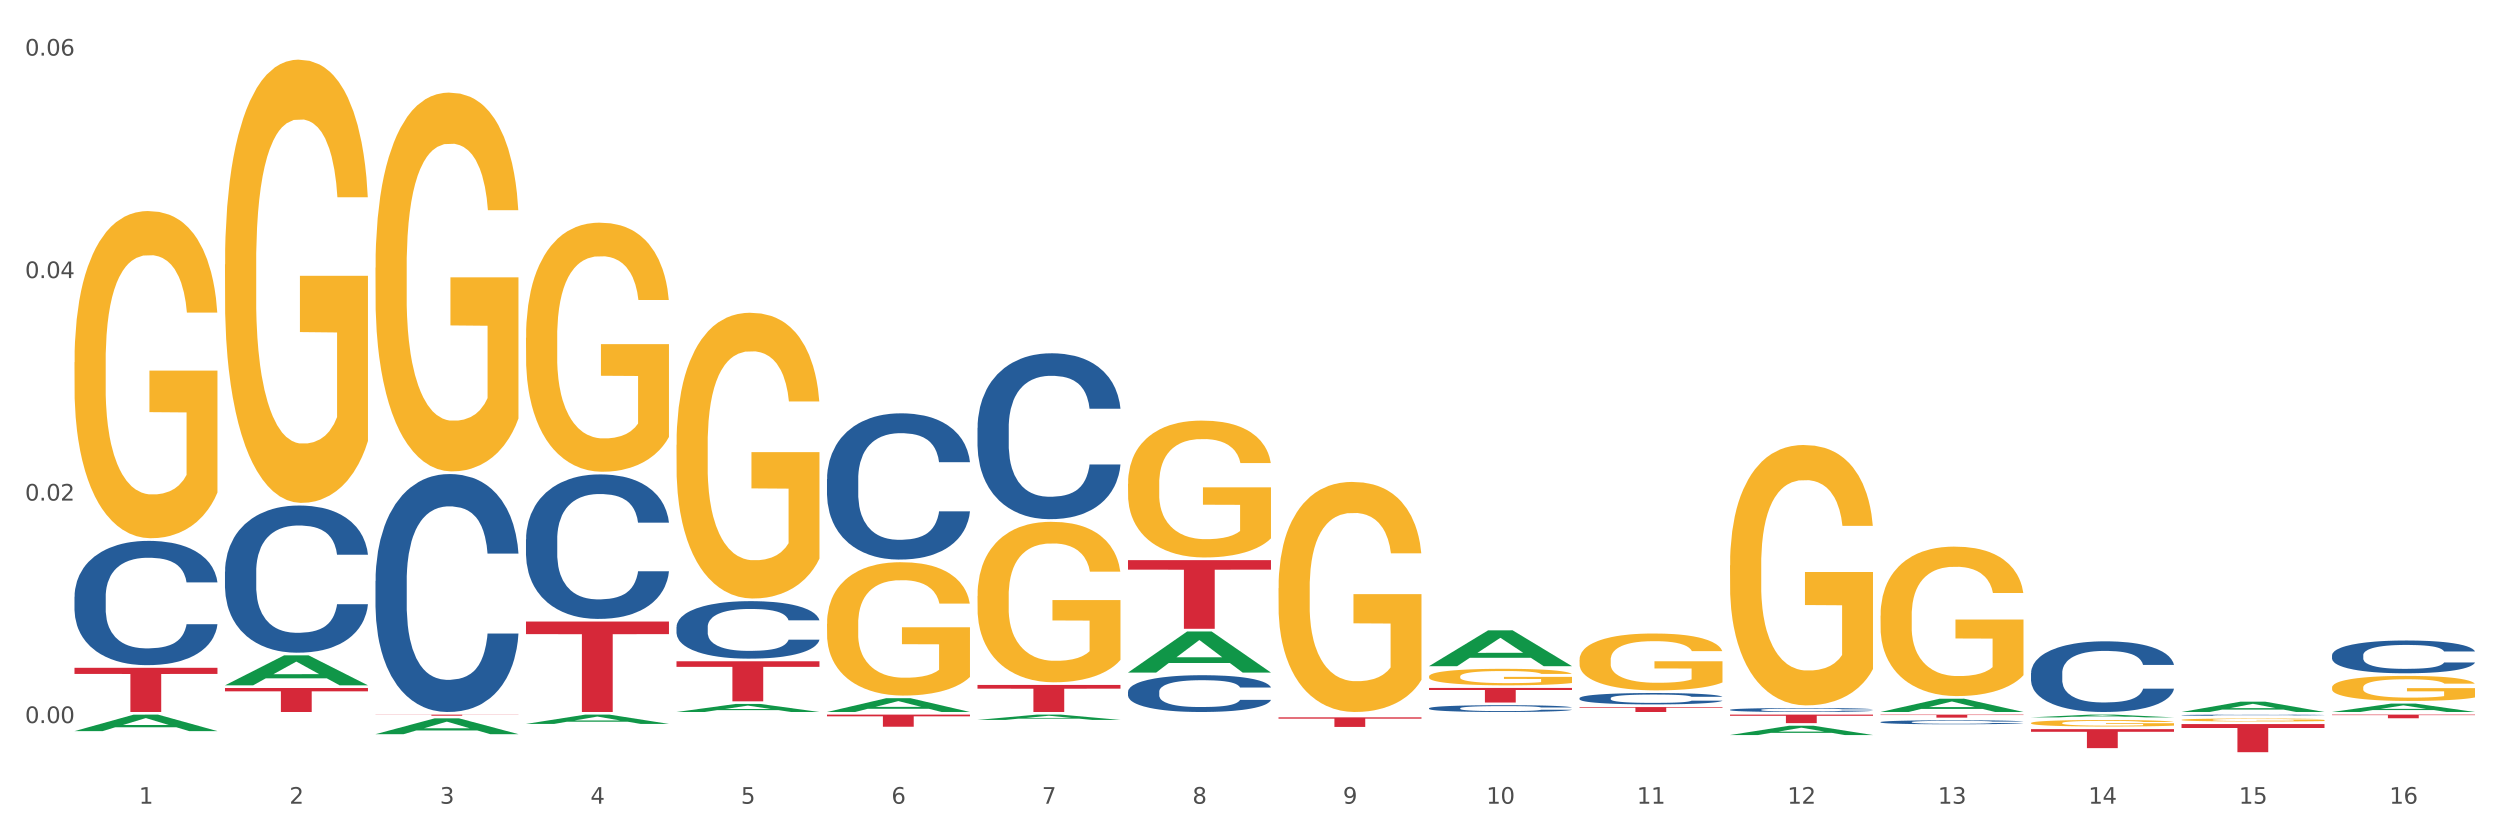 <?xml version="1.0" encoding="utf-8" standalone="no"?>
<!DOCTYPE svg PUBLIC "-//W3C//DTD SVG 1.1//EN"
  "http://www.w3.org/Graphics/SVG/1.1/DTD/svg11.dtd">
<svg xmlns:xlink="http://www.w3.org/1999/xlink" width="1080pt" height="360pt" viewBox="0 0 1080 360" xmlns="http://www.w3.org/2000/svg" version="1.1">
 <rect x="0" y="0" width="1080" height="360" fill="#333333" stroke="none"/>
 <defs>
  <style type="text/css">*{stroke-linejoin: round; stroke-linecap: butt}</style>
 </defs>
 <g id="figure_1">
  <g id="patch_1">
   <path d="M 0 360 
L 1080 360 
L 1080 0 
L 0 0 
z
" style="fill: #ffffff; stroke: #ffffff; stroke-linejoin: miter"/>
  </g>
  <g id="axes_1">
   <g id="matplotlib.axis_1">
    <g id="xtick_1">
     <g id="text_1">
      <!-- 1 -->
      <g style="fill: #4d4d4d" transform="translate(60.004 347.204) scale(0.096 -0.096)">
       <defs>
        <path id="DejaVuSans-31" d="M 794 531 
L 1825 531 
L 1825 4091 
L 703 3866 
L 703 4441 
L 1819 4666 
L 2450 4666 
L 2450 531 
L 3481 531 
L 3481 0 
L 794 0 
L 794 531 
z
" transform="scale(0.016)"/>
       </defs>
       <use xlink:href="#DejaVuSans-31"/>
      </g>
     </g>
    </g>
    <g id="xtick_2">
     <g id="text_2">
      <!-- 2 -->
      <g style="fill: #4d4d4d" transform="translate(125.021 347.204) scale(0.096 -0.096)">
       <defs>
        <path id="DejaVuSans-32" d="M 1228 531 
L 3431 531 
L 3431 0 
L 469 0 
L 469 531 
Q 828 903 1448 1529 
Q 2069 2156 2228 2338 
Q 2531 2678 2651 2914 
Q 2772 3150 2772 3378 
Q 2772 3750 2511 3984 
Q 2250 4219 1831 4219 
Q 1534 4219 1204 4116 
Q 875 4013 500 3803 
L 500 4441 
Q 881 4594 1212 4672 
Q 1544 4750 1819 4750 
Q 2544 4750 2975 4387 
Q 3406 4025 3406 3419 
Q 3406 3131 3298 2873 
Q 3191 2616 2906 2266 
Q 2828 2175 2409 1742 
Q 1991 1309 1228 531 
z
" transform="scale(0.016)"/>
       </defs>
       <use xlink:href="#DejaVuSans-32"/>
      </g>
     </g>
    </g>
    <g id="xtick_3">
     <g id="text_3">
      <!-- 3 -->
      <g style="fill: #4d4d4d" transform="translate(190.039 347.204) scale(0.096 -0.096)">
       <defs>
        <path id="DejaVuSans-33" d="M 2597 2516 
Q 3050 2419 3304 2112 
Q 3559 1806 3559 1356 
Q 3559 666 3084 287 
Q 2609 -91 1734 -91 
Q 1441 -91 1130 -33 
Q 819 25 488 141 
L 488 750 
Q 750 597 1062 519 
Q 1375 441 1716 441 
Q 2309 441 2620 675 
Q 2931 909 2931 1356 
Q 2931 1769 2642 2001 
Q 2353 2234 1838 2234 
L 1294 2234 
L 1294 2753 
L 1863 2753 
Q 2328 2753 2575 2939 
Q 2822 3125 2822 3475 
Q 2822 3834 2567 4026 
Q 2313 4219 1838 4219 
Q 1578 4219 1281 4162 
Q 984 4106 628 3988 
L 628 4550 
Q 988 4650 1302 4700 
Q 1616 4750 1894 4750 
Q 2613 4750 3031 4423 
Q 3450 4097 3450 3541 
Q 3450 3153 3228 2886 
Q 3006 2619 2597 2516 
z
" transform="scale(0.016)"/>
       </defs>
       <use xlink:href="#DejaVuSans-33"/>
      </g>
     </g>
    </g>
    <g id="xtick_4">
     <g id="text_4">
      <!-- 4 -->
      <g style="fill: #4d4d4d" transform="translate(255.056 347.204) scale(0.096 -0.096)">
       <defs>
        <path id="DejaVuSans-34" d="M 2419 4116 
L 825 1625 
L 2419 1625 
L 2419 4116 
z
M 2253 4666 
L 3047 4666 
L 3047 1625 
L 3713 1625 
L 3713 1100 
L 3047 1100 
L 3047 0 
L 2419 0 
L 2419 1100 
L 313 1100 
L 313 1709 
L 2253 4666 
z
" transform="scale(0.016)"/>
       </defs>
       <use xlink:href="#DejaVuSans-34"/>
      </g>
     </g>
    </g>
    <g id="xtick_5">
     <g id="text_5">
      <!-- 5 -->
      <g style="fill: #4d4d4d" transform="translate(320.073 347.204) scale(0.096 -0.096)">
       <defs>
        <path id="DejaVuSans-35" d="M 691 4666 
L 3169 4666 
L 3169 4134 
L 1269 4134 
L 1269 2991 
Q 1406 3038 1543 3061 
Q 1681 3084 1819 3084 
Q 2600 3084 3056 2656 
Q 3513 2228 3513 1497 
Q 3513 744 3044 326 
Q 2575 -91 1722 -91 
Q 1428 -91 1123 -41 
Q 819 9 494 109 
L 494 744 
Q 775 591 1075 516 
Q 1375 441 1709 441 
Q 2250 441 2565 725 
Q 2881 1009 2881 1497 
Q 2881 1984 2565 2268 
Q 2250 2553 1709 2553 
Q 1456 2553 1204 2497 
Q 953 2441 691 2322 
L 691 4666 
z
" transform="scale(0.016)"/>
       </defs>
       <use xlink:href="#DejaVuSans-35"/>
      </g>
     </g>
    </g>
    <g id="xtick_6">
     <g id="text_6">
      <!-- 6 -->
      <g style="fill: #4d4d4d" transform="translate(385.09 347.204) scale(0.096 -0.096)">
       <defs>
        <path id="DejaVuSans-36" d="M 2113 2584 
Q 1688 2584 1439 2293 
Q 1191 2003 1191 1497 
Q 1191 994 1439 701 
Q 1688 409 2113 409 
Q 2538 409 2786 701 
Q 3034 994 3034 1497 
Q 3034 2003 2786 2293 
Q 2538 2584 2113 2584 
z
M 3366 4563 
L 3366 3988 
Q 3128 4100 2886 4159 
Q 2644 4219 2406 4219 
Q 1781 4219 1451 3797 
Q 1122 3375 1075 2522 
Q 1259 2794 1537 2939 
Q 1816 3084 2150 3084 
Q 2853 3084 3261 2657 
Q 3669 2231 3669 1497 
Q 3669 778 3244 343 
Q 2819 -91 2113 -91 
Q 1303 -91 875 529 
Q 447 1150 447 2328 
Q 447 3434 972 4092 
Q 1497 4750 2381 4750 
Q 2619 4750 2861 4703 
Q 3103 4656 3366 4563 
z
" transform="scale(0.016)"/>
       </defs>
       <use xlink:href="#DejaVuSans-36"/>
      </g>
     </g>
    </g>
    <g id="xtick_7">
     <g id="text_7">
      <!-- 7 -->
      <g style="fill: #4d4d4d" transform="translate(450.108 347.204) scale(0.096 -0.096)">
       <defs>
        <path id="DejaVuSans-37" d="M 525 4666 
L 3525 4666 
L 3525 4397 
L 1831 0 
L 1172 0 
L 2766 4134 
L 525 4134 
L 525 4666 
z
" transform="scale(0.016)"/>
       </defs>
       <use xlink:href="#DejaVuSans-37"/>
      </g>
     </g>
    </g>
    <g id="xtick_8">
     <g id="text_8">
      <!-- 8 -->
      <g style="fill: #4d4d4d" transform="translate(515.125 347.204) scale(0.096 -0.096)">
       <defs>
        <path id="DejaVuSans-38" d="M 2034 2216 
Q 1584 2216 1326 1975 
Q 1069 1734 1069 1313 
Q 1069 891 1326 650 
Q 1584 409 2034 409 
Q 2484 409 2743 651 
Q 3003 894 3003 1313 
Q 3003 1734 2745 1975 
Q 2488 2216 2034 2216 
z
M 1403 2484 
Q 997 2584 770 2862 
Q 544 3141 544 3541 
Q 544 4100 942 4425 
Q 1341 4750 2034 4750 
Q 2731 4750 3128 4425 
Q 3525 4100 3525 3541 
Q 3525 3141 3298 2862 
Q 3072 2584 2669 2484 
Q 3125 2378 3379 2068 
Q 3634 1759 3634 1313 
Q 3634 634 3220 271 
Q 2806 -91 2034 -91 
Q 1263 -91 848 271 
Q 434 634 434 1313 
Q 434 1759 690 2068 
Q 947 2378 1403 2484 
z
M 1172 3481 
Q 1172 3119 1398 2916 
Q 1625 2713 2034 2713 
Q 2441 2713 2670 2916 
Q 2900 3119 2900 3481 
Q 2900 3844 2670 4047 
Q 2441 4250 2034 4250 
Q 1625 4250 1398 4047 
Q 1172 3844 1172 3481 
z
" transform="scale(0.016)"/>
       </defs>
       <use xlink:href="#DejaVuSans-38"/>
      </g>
     </g>
    </g>
    <g id="xtick_9">
     <g id="text_9">
      <!-- 9 -->
      <g style="fill: #4d4d4d" transform="translate(580.142 347.204) scale(0.096 -0.096)">
       <defs>
        <path id="DejaVuSans-39" d="M 703 97 
L 703 672 
Q 941 559 1184 500 
Q 1428 441 1663 441 
Q 2288 441 2617 861 
Q 2947 1281 2994 2138 
Q 2813 1869 2534 1725 
Q 2256 1581 1919 1581 
Q 1219 1581 811 2004 
Q 403 2428 403 3163 
Q 403 3881 828 4315 
Q 1253 4750 1959 4750 
Q 2769 4750 3195 4129 
Q 3622 3509 3622 2328 
Q 3622 1225 3098 567 
Q 2575 -91 1691 -91 
Q 1453 -91 1209 -44 
Q 966 3 703 97 
z
M 1959 2075 
Q 2384 2075 2632 2365 
Q 2881 2656 2881 3163 
Q 2881 3666 2632 3958 
Q 2384 4250 1959 4250 
Q 1534 4250 1286 3958 
Q 1038 3666 1038 3163 
Q 1038 2656 1286 2365 
Q 1534 2075 1959 2075 
z
" transform="scale(0.016)"/>
       </defs>
       <use xlink:href="#DejaVuSans-39"/>
      </g>
     </g>
    </g>
    <g id="xtick_10">
     <g id="text_10">
      <!-- 10 -->
      <g style="fill: #4d4d4d" transform="translate(642.105 347.204) scale(0.096 -0.096)">
       <defs>
        <path id="DejaVuSans-30" d="M 2034 4250 
Q 1547 4250 1301 3770 
Q 1056 3291 1056 2328 
Q 1056 1369 1301 889 
Q 1547 409 2034 409 
Q 2525 409 2770 889 
Q 3016 1369 3016 2328 
Q 3016 3291 2770 3770 
Q 2525 4250 2034 4250 
z
M 2034 4750 
Q 2819 4750 3233 4129 
Q 3647 3509 3647 2328 
Q 3647 1150 3233 529 
Q 2819 -91 2034 -91 
Q 1250 -91 836 529 
Q 422 1150 422 2328 
Q 422 3509 836 4129 
Q 1250 4750 2034 4750 
z
" transform="scale(0.016)"/>
       </defs>
       <use xlink:href="#DejaVuSans-31"/>
       <use xlink:href="#DejaVuSans-30" transform="translate(63.623 0)"/>
      </g>
     </g>
    </g>
    <g id="xtick_11">
     <g id="text_11">
      <!-- 11 -->
      <g style="fill: #4d4d4d" transform="translate(707.123 347.204) scale(0.096 -0.096)">
       <use xlink:href="#DejaVuSans-31"/>
       <use xlink:href="#DejaVuSans-31" transform="translate(63.623 0)"/>
      </g>
     </g>
    </g>
    <g id="xtick_12">
     <g id="text_12">
      <!-- 12 -->
      <g style="fill: #4d4d4d" transform="translate(772.14 347.204) scale(0.096 -0.096)">
       <use xlink:href="#DejaVuSans-31"/>
       <use xlink:href="#DejaVuSans-32" transform="translate(63.623 0)"/>
      </g>
     </g>
    </g>
    <g id="xtick_13">
     <g id="text_13">
      <!-- 13 -->
      <g style="fill: #4d4d4d" transform="translate(837.157 347.204) scale(0.096 -0.096)">
       <use xlink:href="#DejaVuSans-31"/>
       <use xlink:href="#DejaVuSans-33" transform="translate(63.623 0)"/>
      </g>
     </g>
    </g>
    <g id="xtick_14">
     <g id="text_14">
      <!-- 14 -->
      <g style="fill: #4d4d4d" transform="translate(902.174 347.204) scale(0.096 -0.096)">
       <use xlink:href="#DejaVuSans-31"/>
       <use xlink:href="#DejaVuSans-34" transform="translate(63.623 0)"/>
      </g>
     </g>
    </g>
    <g id="xtick_15">
     <g id="text_15">
      <!-- 15 -->
      <g style="fill: #4d4d4d" transform="translate(967.192 347.204) scale(0.096 -0.096)">
       <use xlink:href="#DejaVuSans-31"/>
       <use xlink:href="#DejaVuSans-35" transform="translate(63.623 0)"/>
      </g>
     </g>
    </g>
    <g id="xtick_16">
     <g id="text_16">
      <!-- 16 -->
      <g style="fill: #4d4d4d" transform="translate(1032.209 347.204) scale(0.096 -0.096)">
       <use xlink:href="#DejaVuSans-31"/>
       <use xlink:href="#DejaVuSans-36" transform="translate(63.623 0)"/>
      </g>
     </g>
    </g>
    <g id="xtick_17"/>
    <g id="xtick_18"/>
    <g id="xtick_19"/>
    <g id="xtick_20"/>
    <g id="xtick_21"/>
    <g id="xtick_22"/>
    <g id="xtick_23"/>
    <g id="xtick_24"/>
    <g id="xtick_25"/>
    <g id="xtick_26"/>
    <g id="xtick_27"/>
    <g id="xtick_28"/>
    <g id="xtick_29"/>
    <g id="xtick_30"/>
    <g id="xtick_31"/>
   </g>
   <g id="matplotlib.axis_2">
    <g id="ytick_1">
     <g id="text_17">
      <!-- 0.00 -->
      <g style="fill: #4d4d4d" transform="translate(10.8 312.365) scale(0.096 -0.096)">
       <defs>
        <path id="DejaVuSans-2e" d="M 684 794 
L 1344 794 
L 1344 0 
L 684 0 
L 684 794 
z
" transform="scale(0.016)"/>
       </defs>
       <use xlink:href="#DejaVuSans-30"/>
       <use xlink:href="#DejaVuSans-2e" transform="translate(63.623 0)"/>
       <use xlink:href="#DejaVuSans-30" transform="translate(95.41 0)"/>
       <use xlink:href="#DejaVuSans-30" transform="translate(159.033 0)"/>
      </g>
     </g>
    </g>
    <g id="ytick_2">
     <g id="text_18">
      <!-- 0.02 -->
      <g style="fill: #4d4d4d" transform="translate(10.8 216.252) scale(0.096 -0.096)">
       <use xlink:href="#DejaVuSans-30"/>
       <use xlink:href="#DejaVuSans-2e" transform="translate(63.623 0)"/>
       <use xlink:href="#DejaVuSans-30" transform="translate(95.41 0)"/>
       <use xlink:href="#DejaVuSans-32" transform="translate(159.033 0)"/>
      </g>
     </g>
    </g>
    <g id="ytick_3">
     <g id="text_19">
      <!-- 0.04 -->
      <g style="fill: #4d4d4d" transform="translate(10.8 120.138) scale(0.096 -0.096)">
       <use xlink:href="#DejaVuSans-30"/>
       <use xlink:href="#DejaVuSans-2e" transform="translate(63.623 0)"/>
       <use xlink:href="#DejaVuSans-30" transform="translate(95.41 0)"/>
       <use xlink:href="#DejaVuSans-34" transform="translate(159.033 0)"/>
      </g>
     </g>
    </g>
    <g id="ytick_4">
     <g id="text_20">
      <!-- 0.06 -->
      <g style="fill: #4d4d4d" transform="translate(10.8 24.024) scale(0.096 -0.096)">
       <use xlink:href="#DejaVuSans-30"/>
       <use xlink:href="#DejaVuSans-2e" transform="translate(63.623 0)"/>
       <use xlink:href="#DejaVuSans-30" transform="translate(95.41 0)"/>
       <use xlink:href="#DejaVuSans-36" transform="translate(159.033 0)"/>
      </g>
     </g>
    </g>
    <g id="ytick_5"/>
    <g id="ytick_6"/>
    <g id="ytick_7"/>
   </g>
   <g id="PolyCollection_1">
    <path d="M 32.175 315.832 
L 32.239 315.825 
L 57.709 308.725 
L 68.28 308.718 
L 93.941 315.845 
L 81.715 315.845 
L 76.176 314.186 
L 49.877 314.186 
L 49.686 314.212 
L 44.337 315.845 
L 32.175 315.845 
L 32.175 315.832 
L 53.188 313.195 
L 72.864 313.189 
L 63.122 310.237 
L 62.995 310.224 
L 62.867 310.244 
L 53.125 313.189 
L 53.188 313.195 
L 32.175 315.832 
z
" clip-path="url(#p5b17061b4d)" style="fill: #109648"/>
    <path d="M 32.175 156.484 
L 32.248 156.355 
L 32.248 151.708 
L 32.394 147.706 
L 33.123 138.024 
L 34.217 130.02 
L 35.019 125.76 
L 35.821 122.274 
L 36.769 118.789 
L 37.936 115.174 
L 40.051 109.881 
L 41.363 107.17 
L 42.968 104.33 
L 45.885 100.199 
L 47.999 97.875 
L 50.187 95.939 
L 53.76 93.615 
L 56.094 92.582 
L 58.573 91.808 
L 61.563 91.291 
L 63.824 91.162 
L 68.783 91.55 
L 73.012 92.712 
L 75.054 93.615 
L 77.679 95.164 
L 79.065 96.197 
L 81.326 98.263 
L 83.659 100.974 
L 85.263 103.297 
L 87.67 107.686 
L 89.493 112.076 
L 91.17 117.498 
L 92.045 121.241 
L 92.702 124.727 
L 93.285 128.729 
L 93.868 135.055 
L 80.742 135.055 
L 80.232 130.536 
L 79.43 126.276 
L 78.263 122.145 
L 77.242 119.563 
L 75.492 116.336 
L 73.887 114.27 
L 72.21 112.721 
L 70.168 111.43 
L 68.564 110.785 
L 66.303 110.268 
L 61.855 110.397 
L 58.865 111.43 
L 56.823 112.721 
L 55.511 113.883 
L 54.344 115.174 
L 53.031 116.981 
L 51.5 119.692 
L 50.406 122.145 
L 49.312 125.243 
L 48.437 128.342 
L 47.635 131.956 
L 46.979 135.829 
L 46.468 139.831 
L 46.031 144.737 
L 45.666 152.87 
L 45.666 170.556 
L 45.812 174.558 
L 46.176 179.85 
L 46.614 183.852 
L 47.343 188.629 
L 47.999 191.856 
L 49.239 196.504 
L 50.625 200.376 
L 51.719 202.829 
L 52.812 204.895 
L 54.708 207.735 
L 56.823 210.059 
L 58.646 211.479 
L 61.126 212.77 
L 62.803 213.286 
L 64.261 213.544 
L 67.835 213.544 
L 70.387 213.157 
L 73.231 212.253 
L 75.419 211.091 
L 77.242 209.671 
L 79.284 207.348 
L 80.596 205.153 
L 80.596 178.172 
L 64.553 178.043 
L 64.553 160.099 
L 93.941 160.099 
L 93.941 212.77 
L 92.702 215.481 
L 91.316 217.933 
L 89.858 220.128 
L 87.67 222.839 
L 85.045 225.421 
L 82.711 227.228 
L 80.232 228.777 
L 77.315 230.197 
L 73.523 231.488 
L 71.189 232.005 
L 68.272 232.392 
L 64.845 232.521 
L 61.855 232.263 
L 58.938 231.617 
L 55.875 230.456 
L 52.885 228.777 
L 50.625 227.099 
L 48.364 225.034 
L 45.958 222.323 
L 44.062 219.741 
L 42.603 217.417 
L 40.999 214.448 
L 39.249 210.575 
L 37.936 207.089 
L 36.769 203.475 
L 35.529 198.827 
L 34.654 194.825 
L 33.779 189.791 
L 33.269 186.047 
L 32.685 180.238 
L 32.248 172.105 
L 32.175 156.484 
z
" clip-path="url(#p5b17061b4d)" style="fill: #f7b32b"/>
    <path d="M 617.33 305.963 
L 617.403 305.961 
L 617.403 305.885 
L 617.622 305.783 
L 618.425 305.594 
L 619.447 305.452 
L 621.2 305.285 
L 622.149 305.215 
L 623.39 305.137 
L 625.945 305.01 
L 628.866 304.903 
L 630.91 304.843 
L 632.443 304.806 
L 635.875 304.738 
L 637.846 304.709 
L 639.89 304.685 
L 641.642 304.668 
L 644.563 304.65 
L 646.899 304.642 
L 649.601 304.639 
L 651.864 304.642 
L 654.857 304.652 
L 659.238 304.685 
L 660.917 304.703 
L 663.18 304.736 
L 665.517 304.779 
L 667.415 304.822 
L 669.605 304.884 
L 671.869 304.965 
L 674.059 305.067 
L 675.592 305.161 
L 676.833 305.261 
L 677.928 305.382 
L 678.732 305.514 
L 679.097 305.624 
L 665.736 305.624 
L 665.371 305.524 
L 664.641 305.417 
L 663.91 305.344 
L 663.107 305.285 
L 661.866 305.218 
L 660.771 305.174 
L 658.946 305.123 
L 657.267 305.091 
L 655.879 305.072 
L 654.2 305.056 
L 650.623 305.04 
L 648.067 305.04 
L 646.461 305.045 
L 644.49 305.059 
L 642.811 305.078 
L 640.839 305.11 
L 639.306 305.145 
L 637.773 305.191 
L 636.897 305.223 
L 635.583 305.282 
L 634.707 305.331 
L 633.538 305.414 
L 632.881 305.473 
L 631.713 305.627 
L 631.202 305.74 
L 630.983 305.818 
L 630.837 305.904 
L 630.837 306.324 
L 631.275 306.512 
L 631.64 306.593 
L 632.224 306.685 
L 633.319 306.803 
L 634.926 306.919 
L 636.605 307.002 
L 637.992 307.053 
L 639.306 307.091 
L 640.62 307.121 
L 642.227 307.148 
L 643.541 307.164 
L 645.512 307.18 
L 647.848 307.188 
L 649.674 307.188 
L 653.397 307.175 
L 655.076 307.161 
L 656.683 307.142 
L 658.435 307.113 
L 659.822 307.08 
L 660.625 307.056 
L 661.939 307.005 
L 662.961 306.951 
L 663.837 306.889 
L 664.422 306.835 
L 665.079 306.755 
L 665.59 306.663 
L 665.736 306.615 
L 679.097 306.615 
L 678.805 306.712 
L 678.293 306.806 
L 677.271 306.932 
L 676.468 307.005 
L 675.227 307.094 
L 673.913 307.169 
L 672.088 307.253 
L 670.408 307.315 
L 668.656 307.368 
L 666.758 307.417 
L 663.326 307.484 
L 662.085 307.503 
L 659.457 307.535 
L 657.413 307.554 
L 654.419 307.573 
L 651.353 307.584 
L 648.14 307.586 
L 645.293 307.581 
L 642.154 307.565 
L 640.182 307.549 
L 637.992 307.524 
L 635.437 307.487 
L 633.027 307.441 
L 630.764 307.387 
L 628.647 307.325 
L 626.675 307.255 
L 624.12 307.14 
L 622.222 307.026 
L 620.835 306.922 
L 619.886 306.833 
L 618.936 306.72 
L 618.425 306.642 
L 617.622 306.453 
L 617.33 306.278 
L 617.33 305.963 
z
" clip-path="url(#p5b17061b4d)" style="fill: #255c99"/>
    <path d="M 487.296 298.832 
L 487.369 298.817 
L 487.369 298.411 
L 487.588 297.859 
L 488.391 296.843 
L 489.413 296.073 
L 491.165 295.173 
L 492.114 294.795 
L 493.356 294.374 
L 495.911 293.692 
L 498.831 293.111 
L 500.876 292.792 
L 502.409 292.589 
L 505.84 292.226 
L 507.811 292.066 
L 509.856 291.935 
L 511.608 291.848 
L 514.528 291.746 
L 516.865 291.703 
L 519.566 291.688 
L 521.829 291.703 
L 524.823 291.761 
L 529.203 291.935 
L 530.883 292.037 
L 533.146 292.211 
L 535.482 292.443 
L 537.38 292.676 
L 539.571 293.01 
L 541.834 293.445 
L 544.024 293.997 
L 545.558 294.505 
L 546.799 295.042 
L 547.894 295.696 
L 548.697 296.407 
L 549.062 297.002 
L 535.701 297.002 
L 535.336 296.465 
L 534.606 295.884 
L 533.876 295.492 
L 533.073 295.173 
L 531.832 294.81 
L 530.737 294.578 
L 528.911 294.302 
L 527.232 294.128 
L 525.845 294.026 
L 524.166 293.939 
L 520.588 293.852 
L 518.033 293.852 
L 516.427 293.881 
L 514.455 293.953 
L 512.776 294.055 
L 510.805 294.229 
L 509.272 294.418 
L 507.738 294.665 
L 506.862 294.839 
L 505.548 295.158 
L 504.672 295.42 
L 503.504 295.87 
L 502.847 296.189 
L 501.679 297.017 
L 501.168 297.627 
L 500.949 298.048 
L 500.803 298.512 
L 500.803 300.777 
L 501.241 301.793 
L 501.606 302.229 
L 502.19 302.723 
L 503.285 303.361 
L 504.891 303.986 
L 506.57 304.436 
L 507.957 304.712 
L 509.272 304.915 
L 510.586 305.075 
L 512.192 305.22 
L 513.506 305.307 
L 515.478 305.394 
L 517.814 305.438 
L 519.639 305.438 
L 523.363 305.365 
L 525.042 305.292 
L 526.648 305.191 
L 528.4 305.031 
L 529.787 304.857 
L 530.591 304.726 
L 531.905 304.45 
L 532.927 304.16 
L 533.803 303.826 
L 534.387 303.536 
L 535.044 303.1 
L 535.555 302.606 
L 535.701 302.345 
L 549.062 302.345 
L 548.77 302.868 
L 548.259 303.376 
L 547.237 304.058 
L 546.434 304.45 
L 545.193 304.929 
L 543.878 305.336 
L 542.053 305.786 
L 540.374 306.12 
L 538.622 306.41 
L 536.723 306.672 
L 533.292 307.035 
L 532.051 307.136 
L 529.422 307.311 
L 527.378 307.412 
L 524.385 307.514 
L 521.318 307.572 
L 518.106 307.586 
L 515.258 307.557 
L 512.119 307.47 
L 510.148 307.383 
L 507.957 307.252 
L 505.402 307.049 
L 502.993 306.802 
L 500.73 306.512 
L 498.612 306.178 
L 496.641 305.801 
L 494.086 305.176 
L 492.187 304.566 
L 490.8 304 
L 489.851 303.521 
L 488.902 302.911 
L 488.391 302.49 
L 487.588 301.474 
L 487.296 300.53 
L 487.296 298.832 
z
" clip-path="url(#p5b17061b4d)" style="fill: #255c99"/>
    <path d="M 422.278 184.817 
L 422.351 184.752 
L 422.351 182.919 
L 422.57 180.432 
L 423.374 175.85 
L 424.396 172.381 
L 426.148 168.322 
L 427.097 166.62 
L 428.338 164.722 
L 430.894 161.646 
L 433.814 159.028 
L 435.858 157.588 
L 437.391 156.671 
L 440.823 155.035 
L 442.794 154.315 
L 444.839 153.726 
L 446.591 153.333 
L 449.511 152.875 
L 451.847 152.678 
L 454.549 152.613 
L 456.812 152.678 
L 459.806 152.94 
L 464.186 153.726 
L 465.865 154.184 
L 468.129 154.969 
L 470.465 156.017 
L 472.363 157.064 
L 474.554 158.569 
L 476.817 160.533 
L 479.007 163.02 
L 480.54 165.311 
L 481.782 167.733 
L 482.877 170.679 
L 483.68 173.886 
L 484.045 176.57 
L 470.684 176.57 
L 470.319 174.148 
L 469.589 171.53 
L 468.859 169.762 
L 468.056 168.322 
L 466.814 166.686 
L 465.719 165.639 
L 463.894 164.395 
L 462.215 163.609 
L 460.828 163.151 
L 459.148 162.759 
L 455.571 162.366 
L 453.016 162.366 
L 451.409 162.497 
L 449.438 162.824 
L 447.759 163.282 
L 445.788 164.068 
L 444.254 164.919 
L 442.721 166.031 
L 441.845 166.817 
L 440.531 168.257 
L 439.655 169.435 
L 438.487 171.464 
L 437.83 172.904 
L 436.661 176.635 
L 436.15 179.384 
L 435.931 181.283 
L 435.785 183.377 
L 435.785 193.588 
L 436.223 198.17 
L 436.588 200.134 
L 437.172 202.36 
L 438.268 205.24 
L 439.874 208.054 
L 441.553 210.083 
L 442.94 211.327 
L 444.254 212.243 
L 445.569 212.963 
L 447.175 213.618 
L 448.489 214.011 
L 450.46 214.403 
L 452.797 214.6 
L 454.622 214.6 
L 458.345 214.273 
L 460.025 213.945 
L 461.631 213.487 
L 463.383 212.767 
L 464.77 211.982 
L 465.573 211.392 
L 466.887 210.149 
L 467.91 208.84 
L 468.786 207.334 
L 469.37 206.025 
L 470.027 204.061 
L 470.538 201.836 
L 470.684 200.658 
L 484.045 200.658 
L 483.753 203.014 
L 483.242 205.305 
L 482.22 208.381 
L 481.416 210.149 
L 480.175 212.309 
L 478.861 214.142 
L 477.036 216.171 
L 475.357 217.676 
L 473.604 218.985 
L 471.706 220.164 
L 468.275 221.8 
L 467.034 222.258 
L 464.405 223.044 
L 462.361 223.502 
L 459.367 223.96 
L 456.301 224.222 
L 453.089 224.287 
L 450.241 224.156 
L 447.102 223.764 
L 445.131 223.371 
L 442.94 222.782 
L 440.385 221.865 
L 437.976 220.753 
L 435.712 219.444 
L 433.595 217.938 
L 431.624 216.236 
L 429.068 213.422 
L 427.17 210.672 
L 425.783 208.12 
L 424.834 205.96 
L 423.885 203.21 
L 423.374 201.312 
L 422.57 196.73 
L 422.278 192.476 
L 422.278 184.817 
z
" clip-path="url(#p5b17061b4d)" style="fill: #255c99"/>
    <path d="M 357.261 206.942 
L 357.334 206.884 
L 357.334 205.268 
L 357.553 203.075 
L 358.356 199.036 
L 359.378 195.977 
L 361.131 192.399 
L 362.08 190.899 
L 363.321 189.226 
L 365.876 186.513 
L 368.797 184.205 
L 370.841 182.936 
L 372.374 182.128 
L 375.806 180.685 
L 377.777 180.05 
L 379.821 179.531 
L 381.574 179.185 
L 384.494 178.781 
L 386.83 178.608 
L 389.532 178.55 
L 391.795 178.608 
L 394.788 178.838 
L 399.169 179.531 
L 400.848 179.935 
L 403.111 180.627 
L 405.448 181.551 
L 407.346 182.474 
L 409.536 183.801 
L 411.8 185.532 
L 413.99 187.725 
L 415.523 189.745 
L 416.764 191.88 
L 417.859 194.477 
L 418.663 197.305 
L 419.028 199.671 
L 405.667 199.671 
L 405.302 197.535 
L 404.572 195.227 
L 403.842 193.669 
L 403.038 192.399 
L 401.797 190.957 
L 400.702 190.033 
L 398.877 188.937 
L 397.198 188.245 
L 395.81 187.841 
L 394.131 187.494 
L 390.554 187.148 
L 387.998 187.148 
L 386.392 187.264 
L 384.421 187.552 
L 382.742 187.956 
L 380.77 188.649 
L 379.237 189.399 
L 377.704 190.38 
L 376.828 191.072 
L 375.514 192.342 
L 374.638 193.38 
L 373.469 195.169 
L 372.812 196.439 
L 371.644 199.728 
L 371.133 202.152 
L 370.914 203.825 
L 370.768 205.672 
L 370.768 214.674 
L 371.206 218.714 
L 371.571 220.445 
L 372.155 222.407 
L 373.25 224.946 
L 374.857 227.428 
L 376.536 229.216 
L 377.923 230.313 
L 379.237 231.121 
L 380.551 231.756 
L 382.158 232.333 
L 383.472 232.679 
L 385.443 233.025 
L 387.779 233.198 
L 389.605 233.198 
L 393.328 232.91 
L 395.007 232.621 
L 396.614 232.217 
L 398.366 231.582 
L 399.753 230.89 
L 400.556 230.371 
L 401.87 229.274 
L 402.892 228.12 
L 403.769 226.793 
L 404.353 225.639 
L 405.01 223.907 
L 405.521 221.945 
L 405.667 220.907 
L 419.028 220.907 
L 418.736 222.984 
L 418.224 225.004 
L 417.202 227.716 
L 416.399 229.274 
L 415.158 231.179 
L 413.844 232.794 
L 412.019 234.583 
L 410.339 235.91 
L 408.587 237.065 
L 406.689 238.103 
L 403.257 239.546 
L 402.016 239.95 
L 399.388 240.642 
L 397.344 241.046 
L 394.35 241.45 
L 391.284 241.681 
L 388.071 241.739 
L 385.224 241.623 
L 382.085 241.277 
L 380.113 240.931 
L 377.923 240.412 
L 375.368 239.604 
L 372.958 238.623 
L 370.695 237.469 
L 368.578 236.141 
L 366.606 234.641 
L 364.051 232.16 
L 362.153 229.736 
L 360.766 227.485 
L 359.817 225.581 
L 358.867 223.157 
L 358.356 221.484 
L 357.553 217.444 
L 357.261 213.693 
L 357.261 206.942 
z
" clip-path="url(#p5b17061b4d)" style="fill: #255c99"/>
    <path d="M 292.244 270.856 
L 292.317 270.834 
L 292.317 270.198 
L 292.536 269.336 
L 293.339 267.748 
L 294.361 266.545 
L 296.113 265.139 
L 297.063 264.549 
L 298.304 263.891 
L 300.859 262.824 
L 303.78 261.917 
L 305.824 261.418 
L 307.357 261.1 
L 310.788 260.533 
L 312.76 260.283 
L 314.804 260.079 
L 316.556 259.943 
L 319.477 259.784 
L 321.813 259.716 
L 324.514 259.693 
L 326.778 259.716 
L 329.771 259.807 
L 334.152 260.079 
L 335.831 260.238 
L 338.094 260.51 
L 340.431 260.873 
L 342.329 261.236 
L 344.519 261.758 
L 346.782 262.439 
L 348.973 263.301 
L 350.506 264.095 
L 351.747 264.934 
L 352.842 265.955 
L 353.645 267.067 
L 354.01 267.997 
L 340.65 267.997 
L 340.284 267.158 
L 339.554 266.25 
L 338.824 265.638 
L 338.021 265.139 
L 336.78 264.571 
L 335.685 264.208 
L 333.86 263.777 
L 332.18 263.505 
L 330.793 263.346 
L 329.114 263.21 
L 325.536 263.074 
L 322.981 263.074 
L 321.375 263.119 
L 319.404 263.233 
L 317.724 263.392 
L 315.753 263.664 
L 314.22 263.959 
L 312.687 264.344 
L 311.811 264.617 
L 310.496 265.116 
L 309.62 265.524 
L 308.452 266.228 
L 307.795 266.727 
L 306.627 268.02 
L 306.116 268.973 
L 305.897 269.631 
L 305.751 270.357 
L 305.751 273.897 
L 306.189 275.485 
L 306.554 276.166 
L 307.138 276.937 
L 308.233 277.935 
L 309.839 278.911 
L 311.519 279.614 
L 312.906 280.045 
L 314.22 280.363 
L 315.534 280.613 
L 317.14 280.84 
L 318.455 280.976 
L 320.426 281.112 
L 322.762 281.18 
L 324.587 281.18 
L 328.311 281.066 
L 329.99 280.953 
L 331.596 280.794 
L 333.349 280.545 
L 334.736 280.272 
L 335.539 280.068 
L 336.853 279.637 
L 337.875 279.183 
L 338.751 278.661 
L 339.335 278.208 
L 339.992 277.527 
L 340.504 276.755 
L 340.65 276.347 
L 354.01 276.347 
L 353.718 277.164 
L 353.207 277.958 
L 352.185 279.024 
L 351.382 279.637 
L 350.141 280.386 
L 348.827 281.021 
L 347.001 281.724 
L 345.322 282.246 
L 343.57 282.7 
L 341.672 283.108 
L 338.24 283.676 
L 336.999 283.835 
L 334.371 284.107 
L 332.326 284.266 
L 329.333 284.424 
L 326.267 284.515 
L 323.054 284.538 
L 320.207 284.493 
L 317.067 284.356 
L 315.096 284.22 
L 312.906 284.016 
L 310.35 283.698 
L 307.941 283.313 
L 305.678 282.859 
L 303.561 282.337 
L 301.589 281.747 
L 299.034 280.771 
L 297.136 279.819 
L 295.748 278.934 
L 294.799 278.185 
L 293.85 277.232 
L 293.339 276.574 
L 292.536 274.986 
L 292.244 273.511 
L 292.244 270.856 
z
" clip-path="url(#p5b17061b4d)" style="fill: #255c99"/>
    <path d="M 227.227 232.991 
L 227.3 232.934 
L 227.3 231.337 
L 227.519 229.17 
L 228.322 225.179 
L 229.344 222.157 
L 231.096 218.621 
L 232.045 217.139 
L 233.287 215.485 
L 235.842 212.805 
L 238.762 210.524 
L 240.807 209.269 
L 242.34 208.471 
L 245.771 207.046 
L 247.743 206.418 
L 249.787 205.905 
L 251.539 205.563 
L 254.459 205.164 
L 256.796 204.993 
L 259.497 204.936 
L 261.76 204.993 
L 264.754 205.221 
L 269.134 205.905 
L 270.814 206.304 
L 273.077 206.989 
L 275.413 207.901 
L 277.312 208.813 
L 279.502 210.125 
L 281.765 211.835 
L 283.955 214.002 
L 285.489 215.998 
L 286.73 218.108 
L 287.825 220.674 
L 288.628 223.468 
L 288.993 225.806 
L 275.632 225.806 
L 275.267 223.696 
L 274.537 221.415 
L 273.807 219.876 
L 273.004 218.621 
L 271.763 217.196 
L 270.668 216.283 
L 268.842 215.2 
L 267.163 214.516 
L 265.776 214.116 
L 264.097 213.774 
L 260.519 213.432 
L 257.964 213.432 
L 256.358 213.546 
L 254.386 213.831 
L 252.707 214.23 
L 250.736 214.915 
L 249.203 215.656 
L 247.669 216.625 
L 246.793 217.31 
L 245.479 218.564 
L 244.603 219.591 
L 243.435 221.358 
L 242.778 222.613 
L 241.61 225.863 
L 241.099 228.258 
L 240.88 229.912 
L 240.734 231.736 
L 240.734 240.632 
L 241.172 244.624 
L 241.537 246.334 
L 242.121 248.273 
L 243.216 250.782 
L 244.822 253.234 
L 246.501 255.002 
L 247.889 256.085 
L 249.203 256.883 
L 250.517 257.511 
L 252.123 258.081 
L 253.437 258.423 
L 255.409 258.765 
L 257.745 258.936 
L 259.57 258.936 
L 263.294 258.651 
L 264.973 258.366 
L 266.579 257.967 
L 268.331 257.34 
L 269.718 256.655 
L 270.522 256.142 
L 271.836 255.059 
L 272.858 253.918 
L 273.734 252.607 
L 274.318 251.466 
L 274.975 249.756 
L 275.486 247.817 
L 275.632 246.79 
L 288.993 246.79 
L 288.701 248.843 
L 288.19 250.839 
L 287.168 253.519 
L 286.365 255.059 
L 285.124 256.94 
L 283.809 258.537 
L 281.984 260.305 
L 280.305 261.616 
L 278.553 262.757 
L 276.654 263.783 
L 273.223 265.209 
L 271.982 265.608 
L 269.353 266.292 
L 267.309 266.691 
L 264.316 267.09 
L 261.249 267.319 
L 258.037 267.376 
L 255.19 267.261 
L 252.05 266.919 
L 250.079 266.577 
L 247.889 266.064 
L 245.333 265.266 
L 242.924 264.296 
L 240.661 263.156 
L 238.543 261.844 
L 236.572 260.362 
L 234.017 257.91 
L 232.118 255.515 
L 230.731 253.291 
L 229.782 251.409 
L 228.833 249.014 
L 228.322 247.361 
L 227.519 243.369 
L 227.227 239.663 
L 227.227 232.991 
z
" clip-path="url(#p5b17061b4d)" style="fill: #255c99"/>
    <path d="M 162.209 250.976 
L 162.282 250.883 
L 162.282 248.254 
L 162.502 244.686 
L 163.305 238.115 
L 164.327 233.139 
L 166.079 227.319 
L 167.028 224.878 
L 168.269 222.155 
L 170.825 217.743 
L 173.745 213.988 
L 175.789 211.922 
L 177.323 210.608 
L 180.754 208.261 
L 182.725 207.228 
L 184.77 206.383 
L 186.522 205.82 
L 189.442 205.163 
L 191.778 204.881 
L 194.48 204.787 
L 196.743 204.881 
L 199.737 205.257 
L 204.117 206.383 
L 205.796 207.04 
L 208.06 208.167 
L 210.396 209.669 
L 212.294 211.171 
L 214.485 213.33 
L 216.748 216.147 
L 218.938 219.714 
L 220.471 223 
L 221.713 226.474 
L 222.808 230.698 
L 223.611 235.298 
L 223.976 239.148 
L 210.615 239.148 
L 210.25 235.674 
L 209.52 231.919 
L 208.79 229.384 
L 207.987 227.319 
L 206.746 224.972 
L 205.65 223.469 
L 203.825 221.686 
L 202.146 220.559 
L 200.759 219.902 
L 199.079 219.339 
L 195.502 218.775 
L 192.947 218.775 
L 191.34 218.963 
L 189.369 219.433 
L 187.69 220.09 
L 185.719 221.216 
L 184.185 222.437 
L 182.652 224.033 
L 181.776 225.159 
L 180.462 227.225 
L 179.586 228.915 
L 178.418 231.825 
L 177.761 233.89 
L 176.592 239.241 
L 176.081 243.184 
L 175.862 245.907 
L 175.716 248.911 
L 175.716 263.556 
L 176.154 270.128 
L 176.519 272.944 
L 177.104 276.136 
L 178.199 280.267 
L 179.805 284.304 
L 181.484 287.214 
L 182.871 288.998 
L 184.185 290.312 
L 185.5 291.345 
L 187.106 292.284 
L 188.42 292.847 
L 190.391 293.41 
L 192.728 293.692 
L 194.553 293.692 
L 198.276 293.223 
L 199.956 292.753 
L 201.562 292.096 
L 203.314 291.063 
L 204.701 289.937 
L 205.504 289.092 
L 206.819 287.308 
L 207.841 285.431 
L 208.717 283.271 
L 209.301 281.394 
L 209.958 278.577 
L 210.469 275.385 
L 210.615 273.696 
L 223.976 273.696 
L 223.684 277.075 
L 223.173 280.361 
L 222.151 284.773 
L 221.348 287.308 
L 220.106 290.406 
L 218.792 293.035 
L 216.967 295.945 
L 215.288 298.104 
L 213.535 299.982 
L 211.637 301.672 
L 208.206 304.019 
L 206.965 304.676 
L 204.336 305.803 
L 202.292 306.46 
L 199.299 307.117 
L 196.232 307.493 
L 193.02 307.586 
L 190.172 307.399 
L 187.033 306.835 
L 185.062 306.272 
L 182.871 305.427 
L 180.316 304.113 
L 177.907 302.517 
L 175.643 300.639 
L 173.526 298.48 
L 171.555 296.039 
L 168.999 292.002 
L 167.101 288.059 
L 165.714 284.398 
L 164.765 281.3 
L 163.816 277.357 
L 163.305 274.634 
L 162.502 268.063 
L 162.209 261.96 
L 162.209 250.976 
z
" clip-path="url(#p5b17061b4d)" style="fill: #255c99"/>
    <path d="M 97.192 246.954 
L 97.265 246.896 
L 97.265 245.27 
L 97.484 243.064 
L 98.287 238.999 
L 99.31 235.922 
L 101.062 232.321 
L 102.011 230.812 
L 103.252 229.128 
L 105.807 226.399 
L 108.728 224.076 
L 110.772 222.798 
L 112.305 221.985 
L 115.737 220.534 
L 117.708 219.895 
L 119.752 219.372 
L 121.505 219.024 
L 124.425 218.618 
L 126.761 218.443 
L 129.463 218.385 
L 131.726 218.443 
L 134.719 218.676 
L 139.1 219.372 
L 140.779 219.779 
L 143.042 220.476 
L 145.379 221.405 
L 147.277 222.334 
L 149.467 223.669 
L 151.731 225.411 
L 153.921 227.618 
L 155.454 229.65 
L 156.695 231.799 
L 157.79 234.412 
L 158.594 237.257 
L 158.959 239.638 
L 145.598 239.638 
L 145.233 237.489 
L 144.503 235.167 
L 143.773 233.599 
L 142.969 232.321 
L 141.728 230.87 
L 140.633 229.941 
L 138.808 228.837 
L 137.129 228.141 
L 135.741 227.734 
L 134.062 227.386 
L 130.485 227.037 
L 127.929 227.037 
L 126.323 227.153 
L 124.352 227.444 
L 122.673 227.85 
L 120.701 228.547 
L 119.168 229.302 
L 117.635 230.289 
L 116.759 230.986 
L 115.445 232.263 
L 114.569 233.308 
L 113.4 235.109 
L 112.743 236.386 
L 111.575 239.696 
L 111.064 242.135 
L 110.845 243.819 
L 110.699 245.677 
L 110.699 254.735 
L 111.137 258.8 
L 111.502 260.542 
L 112.086 262.516 
L 113.181 265.071 
L 114.788 267.568 
L 116.467 269.368 
L 117.854 270.471 
L 119.168 271.284 
L 120.482 271.923 
L 122.089 272.504 
L 123.403 272.852 
L 125.374 273.201 
L 127.71 273.375 
L 129.536 273.375 
L 133.259 273.084 
L 134.938 272.794 
L 136.545 272.388 
L 138.297 271.749 
L 139.684 271.052 
L 140.487 270.53 
L 141.801 269.426 
L 142.823 268.265 
L 143.7 266.929 
L 144.284 265.768 
L 144.941 264.026 
L 145.452 262.052 
L 145.598 261.007 
L 158.959 261.007 
L 158.667 263.097 
L 158.156 265.129 
L 157.133 267.858 
L 156.33 269.426 
L 155.089 271.342 
L 153.775 272.968 
L 151.95 274.768 
L 150.27 276.104 
L 148.518 277.265 
L 146.62 278.311 
L 143.188 279.762 
L 141.947 280.169 
L 139.319 280.865 
L 137.275 281.272 
L 134.281 281.678 
L 131.215 281.911 
L 128.002 281.969 
L 125.155 281.853 
L 122.016 281.504 
L 120.044 281.156 
L 117.854 280.633 
L 115.299 279.82 
L 112.889 278.833 
L 110.626 277.672 
L 108.509 276.336 
L 106.538 274.827 
L 103.982 272.33 
L 102.084 269.891 
L 100.697 267.626 
L 99.748 265.71 
L 98.798 263.271 
L 98.287 261.587 
L 97.484 257.522 
L 97.192 253.748 
L 97.192 246.954 
z
" clip-path="url(#p5b17061b4d)" style="fill: #255c99"/>
    <path d="M 747.365 306.635 
L 747.438 306.633 
L 747.438 306.589 
L 747.657 306.529 
L 748.46 306.419 
L 749.482 306.335 
L 751.234 306.237 
L 752.183 306.196 
L 753.424 306.151 
L 755.98 306.077 
L 758.9 306.013 
L 760.944 305.979 
L 762.478 305.957 
L 765.909 305.917 
L 767.88 305.9 
L 769.925 305.886 
L 771.677 305.876 
L 774.597 305.865 
L 776.934 305.86 
L 779.635 305.859 
L 781.898 305.86 
L 784.892 305.867 
L 789.272 305.886 
L 790.952 305.897 
L 793.215 305.916 
L 795.551 305.941 
L 797.449 305.966 
L 799.64 306.002 
L 801.903 306.05 
L 804.093 306.11 
L 805.627 306.165 
L 806.868 306.223 
L 807.963 306.294 
L 808.766 306.372 
L 809.131 306.436 
L 795.77 306.436 
L 795.405 306.378 
L 794.675 306.315 
L 793.945 306.272 
L 793.142 306.237 
L 791.901 306.198 
L 790.806 306.173 
L 788.98 306.143 
L 787.301 306.124 
L 785.914 306.113 
L 784.235 306.103 
L 780.657 306.094 
L 778.102 306.094 
L 776.496 306.097 
L 774.524 306.105 
L 772.845 306.116 
L 770.874 306.135 
L 769.341 306.155 
L 767.807 306.182 
L 766.931 306.201 
L 765.617 306.236 
L 764.741 306.264 
L 763.573 306.313 
L 762.916 306.348 
L 761.748 306.438 
L 761.237 306.504 
L 761.018 306.55 
L 760.871 306.6 
L 760.871 306.846 
L 761.31 306.957 
L 761.675 307.004 
L 762.259 307.058 
L 763.354 307.127 
L 764.96 307.195 
L 766.639 307.244 
L 768.026 307.274 
L 769.341 307.296 
L 770.655 307.313 
L 772.261 307.329 
L 773.575 307.339 
L 775.546 307.348 
L 777.883 307.353 
L 779.708 307.353 
L 783.432 307.345 
L 785.111 307.337 
L 786.717 307.326 
L 788.469 307.309 
L 789.856 307.29 
L 790.66 307.276 
L 791.974 307.246 
L 792.996 307.214 
L 793.872 307.178 
L 794.456 307.146 
L 795.113 307.099 
L 795.624 307.045 
L 795.77 307.017 
L 809.131 307.017 
L 808.839 307.074 
L 808.328 307.129 
L 807.306 307.203 
L 806.503 307.246 
L 805.262 307.298 
L 803.947 307.342 
L 802.122 307.391 
L 800.443 307.427 
L 798.691 307.459 
L 796.792 307.487 
L 793.361 307.526 
L 792.12 307.537 
L 789.491 307.556 
L 787.447 307.567 
L 784.454 307.579 
L 781.387 307.585 
L 778.175 307.586 
L 775.327 307.583 
L 772.188 307.574 
L 770.217 307.564 
L 768.026 307.55 
L 765.471 307.528 
L 763.062 307.501 
L 760.798 307.47 
L 758.681 307.433 
L 756.71 307.392 
L 754.155 307.325 
L 752.256 307.258 
L 750.869 307.197 
L 749.92 307.145 
L 748.971 307.078 
L 748.46 307.033 
L 747.657 306.922 
L 747.365 306.82 
L 747.365 306.635 
z
" clip-path="url(#p5b17061b4d)" style="fill: #255c99"/>
    <path d="M 32.175 257.781 
L 32.248 257.732 
L 32.248 256.359 
L 32.467 254.495 
L 33.27 251.062 
L 34.292 248.463 
L 36.045 245.423 
L 36.994 244.148 
L 38.235 242.725 
L 40.79 240.421 
L 43.711 238.459 
L 45.755 237.38 
L 47.288 236.693 
L 50.72 235.467 
L 52.691 234.928 
L 54.735 234.487 
L 56.487 234.192 
L 59.408 233.849 
L 61.744 233.702 
L 64.445 233.653 
L 66.709 233.702 
L 69.702 233.898 
L 74.083 234.487 
L 75.762 234.83 
L 78.025 235.418 
L 80.362 236.203 
L 82.26 236.988 
L 84.45 238.116 
L 86.713 239.587 
L 88.904 241.45 
L 90.437 243.167 
L 91.678 244.981 
L 92.773 247.188 
L 93.576 249.591 
L 93.941 251.602 
L 80.581 251.602 
L 80.216 249.787 
L 79.485 247.826 
L 78.755 246.502 
L 77.952 245.423 
L 76.711 244.197 
L 75.616 243.412 
L 73.791 242.48 
L 72.111 241.892 
L 70.724 241.548 
L 69.045 241.254 
L 65.468 240.96 
L 62.912 240.96 
L 61.306 241.058 
L 59.335 241.303 
L 57.655 241.647 
L 55.684 242.235 
L 54.151 242.873 
L 52.618 243.706 
L 51.742 244.295 
L 50.427 245.374 
L 49.551 246.256 
L 48.383 247.777 
L 47.726 248.855 
L 46.558 251.651 
L 46.047 253.71 
L 45.828 255.133 
L 45.682 256.702 
L 45.682 264.352 
L 46.12 267.785 
L 46.485 269.256 
L 47.069 270.924 
L 48.164 273.082 
L 49.77 275.19 
L 51.45 276.711 
L 52.837 277.642 
L 54.151 278.329 
L 55.465 278.868 
L 57.071 279.359 
L 58.386 279.653 
L 60.357 279.947 
L 62.693 280.094 
L 64.518 280.094 
L 68.242 279.849 
L 69.921 279.604 
L 71.527 279.261 
L 73.28 278.721 
L 74.667 278.133 
L 75.47 277.691 
L 76.784 276.76 
L 77.806 275.779 
L 78.682 274.651 
L 79.266 273.67 
L 79.923 272.199 
L 80.435 270.531 
L 80.581 269.649 
L 93.941 269.649 
L 93.649 271.414 
L 93.138 273.131 
L 92.116 275.435 
L 91.313 276.76 
L 90.072 278.378 
L 88.758 279.751 
L 86.932 281.271 
L 85.253 282.399 
L 83.501 283.38 
L 81.603 284.263 
L 78.171 285.489 
L 76.93 285.832 
L 74.302 286.421 
L 72.257 286.764 
L 69.264 287.107 
L 66.198 287.303 
L 62.985 287.352 
L 60.138 287.254 
L 56.998 286.96 
L 55.027 286.666 
L 52.837 286.224 
L 50.281 285.538 
L 47.872 284.704 
L 45.609 283.723 
L 43.492 282.595 
L 41.52 281.32 
L 38.965 279.212 
L 37.067 277.152 
L 35.679 275.239 
L 34.73 273.621 
L 33.781 271.561 
L 33.27 270.139 
L 32.467 266.706 
L 32.175 263.519 
L 32.175 257.781 
z
" clip-path="url(#p5b17061b4d)" style="fill: #255c99"/>
    <path d="M 357.261 308.718 
L 419.028 308.718 
L 419.028 309.445 
L 394.731 309.45 
L 394.731 313.947 
L 381.412 313.947 
L 381.412 309.45 
L 357.261 309.445 
L 357.261 308.723 
L 357.261 308.718 
z
" clip-path="url(#p5b17061b4d)" style="fill: #d62839"/>
    <path d="M 422.278 295.886 
L 484.045 295.886 
L 484.045 297.512 
L 459.748 297.523 
L 459.748 307.586 
L 446.429 307.586 
L 446.429 297.523 
L 422.278 297.512 
L 422.278 295.897 
L 422.278 295.886 
z
" clip-path="url(#p5b17061b4d)" style="fill: #d62839"/>
    <path d="M 487.296 241.964 
L 549.062 241.964 
L 549.062 246.09 
L 524.765 246.118 
L 524.765 271.651 
L 511.446 271.651 
L 511.446 246.118 
L 487.296 246.09 
L 487.296 241.992 
L 487.296 241.964 
z
" clip-path="url(#p5b17061b4d)" style="fill: #d62839"/>
    <path d="M 552.313 309.877 
L 614.079 309.877 
L 614.079 310.455 
L 589.783 310.459 
L 589.783 314.036 
L 576.463 314.036 
L 576.463 310.459 
L 552.313 310.455 
L 552.313 309.881 
L 552.313 309.877 
z
" clip-path="url(#p5b17061b4d)" style="fill: #d62839"/>
    <path d="M 617.33 297.194 
L 679.097 297.194 
L 679.097 298.071 
L 654.8 298.077 
L 654.8 303.507 
L 641.481 303.507 
L 641.481 298.077 
L 617.33 298.071 
L 617.33 297.2 
L 617.33 297.194 
z
" clip-path="url(#p5b17061b4d)" style="fill: #d62839"/>
    <path d="M 682.347 305.439 
L 744.114 305.439 
L 744.114 305.737 
L 719.817 305.739 
L 719.817 307.586 
L 706.498 307.586 
L 706.498 305.739 
L 682.347 305.737 
L 682.347 305.441 
L 682.347 305.439 
z
" clip-path="url(#p5b17061b4d)" style="fill: #d62839"/>
    <path d="M 747.365 308.718 
L 809.131 308.718 
L 809.131 309.228 
L 784.834 309.231 
L 784.834 312.385 
L 771.515 312.385 
L 771.515 309.231 
L 747.365 309.228 
L 747.365 308.722 
L 747.365 308.718 
z
" clip-path="url(#p5b17061b4d)" style="fill: #d62839"/>
    <path d="M 812.382 308.718 
L 874.148 308.718 
L 874.148 308.9 
L 849.852 308.901 
L 849.852 310.024 
L 836.532 310.024 
L 836.532 308.901 
L 812.382 308.9 
L 812.382 308.719 
L 812.382 308.718 
z
" clip-path="url(#p5b17061b4d)" style="fill: #d62839"/>
    <path d="M 877.399 314.994 
L 939.166 314.994 
L 939.166 316.134 
L 914.869 316.142 
L 914.869 323.199 
L 901.549 323.199 
L 901.549 316.142 
L 877.399 316.134 
L 877.399 315.002 
L 877.399 314.994 
z
" clip-path="url(#p5b17061b4d)" style="fill: #d62839"/>
    <path d="M 292.244 285.67 
L 354.01 285.67 
L 354.01 288.073 
L 329.714 288.089 
L 329.714 302.962 
L 316.394 302.962 
L 316.394 288.089 
L 292.244 288.073 
L 292.244 285.686 
L 292.244 285.67 
z
" clip-path="url(#p5b17061b4d)" style="fill: #d62839"/>
    <path d="M 942.416 312.811 
L 1004.183 312.811 
L 1004.183 314.498 
L 979.886 314.51 
L 979.886 324.95 
L 966.567 324.95 
L 966.567 314.51 
L 942.416 314.498 
L 942.416 312.823 
L 942.416 312.811 
z
" clip-path="url(#p5b17061b4d)" style="fill: #d62839"/>
    <path d="M 812.382 311.937 
L 812.455 311.936 
L 812.455 311.891 
L 812.674 311.831 
L 813.477 311.72 
L 814.499 311.635 
L 816.251 311.537 
L 817.201 311.496 
L 818.442 311.45 
L 820.997 311.375 
L 823.917 311.311 
L 825.962 311.276 
L 827.495 311.254 
L 830.926 311.214 
L 832.898 311.197 
L 834.942 311.183 
L 836.694 311.173 
L 839.615 311.162 
L 841.951 311.157 
L 844.652 311.156 
L 846.916 311.157 
L 849.909 311.164 
L 854.29 311.183 
L 855.969 311.194 
L 858.232 311.213 
L 860.568 311.238 
L 862.467 311.264 
L 864.657 311.3 
L 866.92 311.348 
L 869.111 311.408 
L 870.644 311.464 
L 871.885 311.523 
L 872.98 311.594 
L 873.783 311.672 
L 874.148 311.737 
L 860.787 311.737 
L 860.422 311.678 
L 859.692 311.615 
L 858.962 311.572 
L 858.159 311.537 
L 856.918 311.497 
L 855.823 311.472 
L 853.998 311.442 
L 852.318 311.423 
L 850.931 311.411 
L 849.252 311.402 
L 845.674 311.392 
L 843.119 311.392 
L 841.513 311.396 
L 839.542 311.403 
L 837.862 311.415 
L 835.891 311.434 
L 834.358 311.454 
L 832.825 311.481 
L 831.949 311.5 
L 830.634 311.535 
L 829.758 311.564 
L 828.59 311.613 
L 827.933 311.648 
L 826.765 311.739 
L 826.254 311.805 
L 826.035 311.851 
L 825.889 311.902 
L 825.889 312.15 
L 826.327 312.261 
L 826.692 312.309 
L 827.276 312.363 
L 828.371 312.433 
L 829.977 312.501 
L 831.657 312.55 
L 833.044 312.581 
L 834.358 312.603 
L 835.672 312.62 
L 837.278 312.636 
L 838.592 312.646 
L 840.564 312.655 
L 842.9 312.66 
L 844.725 312.66 
L 848.449 312.652 
L 850.128 312.644 
L 851.734 312.633 
L 853.486 312.616 
L 854.874 312.596 
L 855.677 312.582 
L 856.991 312.552 
L 858.013 312.52 
L 858.889 312.484 
L 859.473 312.452 
L 860.13 312.404 
L 860.641 312.35 
L 860.787 312.322 
L 874.148 312.322 
L 873.856 312.379 
L 873.345 312.434 
L 872.323 312.509 
L 871.52 312.552 
L 870.279 312.604 
L 868.965 312.649 
L 867.139 312.698 
L 865.46 312.735 
L 863.708 312.766 
L 861.81 312.795 
L 858.378 312.835 
L 857.137 312.846 
L 854.509 312.865 
L 852.464 312.876 
L 849.471 312.887 
L 846.405 312.893 
L 843.192 312.895 
L 840.345 312.892 
L 837.205 312.882 
L 835.234 312.873 
L 833.044 312.859 
L 830.488 312.836 
L 828.079 312.809 
L 825.816 312.778 
L 823.698 312.741 
L 821.727 312.7 
L 819.172 312.631 
L 817.274 312.565 
L 815.886 312.503 
L 814.937 312.45 
L 813.988 312.384 
L 813.477 312.338 
L 812.674 312.226 
L 812.382 312.123 
L 812.382 311.937 
z
" clip-path="url(#p5b17061b4d)" style="fill: #255c99"/>
    <path d="M 942.416 308.958 
L 942.489 308.958 
L 942.489 308.944 
L 942.708 308.926 
L 943.512 308.891 
L 944.534 308.866 
L 946.286 308.835 
L 947.235 308.823 
L 948.476 308.808 
L 951.032 308.786 
L 953.952 308.766 
L 955.996 308.755 
L 957.529 308.748 
L 960.961 308.736 
L 962.932 308.731 
L 964.976 308.727 
L 966.729 308.724 
L 969.649 308.72 
L 971.985 308.719 
L 974.687 308.718 
L 976.95 308.719 
L 979.943 308.721 
L 984.324 308.727 
L 986.003 308.73 
L 988.267 308.736 
L 990.603 308.744 
L 992.501 308.751 
L 994.691 308.763 
L 996.955 308.777 
L 999.145 308.796 
L 1000.678 308.813 
L 1001.919 308.831 
L 1003.015 308.853 
L 1003.818 308.877 
L 1004.183 308.897 
L 990.822 308.897 
L 990.457 308.879 
L 989.727 308.859 
L 988.997 308.846 
L 988.194 308.835 
L 986.952 308.823 
L 985.857 308.815 
L 984.032 308.806 
L 982.353 308.8 
L 980.966 308.797 
L 979.286 308.794 
L 975.709 308.791 
L 973.154 308.791 
L 971.547 308.792 
L 969.576 308.794 
L 967.897 308.798 
L 965.926 308.804 
L 964.392 308.81 
L 962.859 308.818 
L 961.983 308.824 
L 960.669 308.835 
L 959.793 308.844 
L 958.625 308.859 
L 957.967 308.869 
L 956.799 308.897 
L 956.288 308.918 
L 956.069 308.932 
L 955.923 308.947 
L 955.923 309.024 
L 956.361 309.058 
L 956.726 309.072 
L 957.31 309.089 
L 958.406 309.11 
L 960.012 309.131 
L 961.691 309.146 
L 963.078 309.156 
L 964.392 309.163 
L 965.707 309.168 
L 967.313 309.173 
L 968.627 309.176 
L 970.598 309.179 
L 972.935 309.18 
L 974.76 309.18 
L 978.483 309.178 
L 980.163 309.175 
L 981.769 309.172 
L 983.521 309.166 
L 984.908 309.161 
L 985.711 309.156 
L 987.025 309.147 
L 988.048 309.137 
L 988.924 309.126 
L 989.508 309.116 
L 990.165 309.102 
L 990.676 309.085 
L 990.822 309.076 
L 1004.183 309.076 
L 1003.891 309.094 
L 1003.38 309.111 
L 1002.358 309.134 
L 1001.554 309.147 
L 1000.313 309.163 
L 998.999 309.177 
L 997.174 309.192 
L 995.495 309.203 
L 993.742 309.213 
L 991.844 309.222 
L 988.413 309.234 
L 987.171 309.237 
L 984.543 309.243 
L 982.499 309.246 
L 979.505 309.25 
L 976.439 309.252 
L 973.227 309.252 
L 970.379 309.251 
L 967.24 309.248 
L 965.268 309.245 
L 963.078 309.241 
L 960.523 309.234 
L 958.114 309.226 
L 955.85 309.216 
L 953.733 309.205 
L 951.762 309.192 
L 949.206 309.171 
L 947.308 309.151 
L 945.921 309.132 
L 944.972 309.116 
L 944.023 309.095 
L 943.512 309.081 
L 942.708 309.047 
L 942.416 309.015 
L 942.416 308.958 
z
" clip-path="url(#p5b17061b4d)" style="fill: #255c99"/>
    <path d="M 97.192 114.249 
L 97.265 114.074 
L 97.265 107.778 
L 97.411 102.357 
L 98.14 89.241 
L 99.234 78.398 
L 100.036 72.627 
L 100.838 67.906 
L 101.786 63.184 
L 102.953 58.287 
L 105.068 51.117 
L 106.381 47.445 
L 107.985 43.597 
L 110.902 38.001 
L 113.017 34.853 
L 115.204 32.23 
L 118.778 29.082 
L 121.111 27.683 
L 123.591 26.634 
L 126.58 25.934 
L 128.841 25.759 
L 133.8 26.284 
L 138.03 27.858 
L 140.071 29.082 
L 142.697 31.181 
L 144.082 32.58 
L 146.343 35.378 
L 148.676 39.05 
L 150.281 42.198 
L 152.687 48.144 
L 154.51 54.09 
L 156.188 61.435 
L 157.063 66.507 
L 157.719 71.228 
L 158.302 76.65 
L 158.886 85.219 
L 145.759 85.219 
L 145.249 79.098 
L 144.447 73.327 
L 143.28 67.731 
L 142.259 64.233 
L 140.509 59.861 
L 138.905 57.063 
L 137.227 54.965 
L 135.185 53.216 
L 133.581 52.341 
L 131.321 51.642 
L 126.872 51.817 
L 123.882 53.216 
L 121.84 54.965 
L 120.528 56.538 
L 119.361 58.287 
L 118.048 60.736 
L 116.517 64.408 
L 115.423 67.731 
L 114.329 71.928 
L 113.454 76.125 
L 112.652 81.022 
L 111.996 86.268 
L 111.485 91.689 
L 111.048 98.335 
L 110.683 109.352 
L 110.683 133.311 
L 110.829 138.732 
L 111.194 145.902 
L 111.631 151.324 
L 112.36 157.794 
L 113.017 162.166 
L 114.256 168.462 
L 115.642 173.708 
L 116.736 177.031 
L 117.83 179.829 
L 119.726 183.676 
L 121.84 186.824 
L 123.664 188.748 
L 126.143 190.497 
L 127.82 191.196 
L 129.279 191.546 
L 132.852 191.546 
L 135.404 191.021 
L 138.248 189.797 
L 140.436 188.223 
L 142.259 186.3 
L 144.301 183.152 
L 145.614 180.179 
L 145.614 143.629 
L 129.57 143.454 
L 129.57 119.146 
L 158.959 119.146 
L 158.959 190.497 
L 157.719 194.169 
L 156.333 197.492 
L 154.875 200.465 
L 152.687 204.137 
L 150.062 207.635 
L 147.728 210.083 
L 145.249 212.182 
L 142.332 214.106 
L 138.54 215.854 
L 136.206 216.554 
L 133.289 217.079 
L 129.862 217.253 
L 126.872 216.904 
L 123.955 216.029 
L 120.892 214.455 
L 117.903 212.182 
L 115.642 209.908 
L 113.381 207.11 
L 110.975 203.438 
L 109.079 199.94 
L 107.62 196.792 
L 106.016 192.77 
L 104.266 187.524 
L 102.953 182.802 
L 101.786 177.905 
L 100.547 171.61 
L 99.672 166.188 
L 98.797 159.368 
L 98.286 154.297 
L 97.703 146.427 
L 97.265 135.409 
L 97.192 114.249 
z
" clip-path="url(#p5b17061b4d)" style="fill: #f7b32b"/>
    <path d="M 162.209 115.623 
L 162.282 115.473 
L 162.282 110.093 
L 162.428 105.459 
L 163.157 94.25 
L 164.251 84.983 
L 165.054 80.051 
L 165.856 76.015 
L 166.804 71.98 
L 167.97 67.795 
L 170.085 61.667 
L 171.398 58.529 
L 173.002 55.24 
L 175.919 50.458 
L 178.034 47.767 
L 180.222 45.525 
L 183.795 42.835 
L 186.128 41.639 
L 188.608 40.743 
L 191.598 40.145 
L 193.858 39.995 
L 198.817 40.444 
L 203.047 41.789 
L 205.089 42.835 
L 207.714 44.629 
L 209.099 45.824 
L 211.36 48.216 
L 213.694 51.354 
L 215.298 54.045 
L 217.704 59.126 
L 219.528 64.208 
L 221.205 70.485 
L 222.08 74.82 
L 222.736 78.855 
L 223.32 83.489 
L 223.903 90.812 
L 210.777 90.812 
L 210.266 85.581 
L 209.464 80.649 
L 208.297 75.866 
L 207.276 72.877 
L 205.526 69.14 
L 203.922 66.749 
L 202.245 64.955 
L 200.203 63.461 
L 198.598 62.713 
L 196.338 62.116 
L 191.889 62.265 
L 188.9 63.461 
L 186.858 64.955 
L 185.545 66.301 
L 184.378 67.795 
L 183.066 69.888 
L 181.534 73.026 
L 180.44 75.866 
L 179.347 79.453 
L 178.471 83.04 
L 177.669 87.225 
L 177.013 91.709 
L 176.503 96.342 
L 176.065 102.022 
L 175.7 111.438 
L 175.7 131.914 
L 175.846 136.547 
L 176.211 142.675 
L 176.648 147.309 
L 177.378 152.839 
L 178.034 156.575 
L 179.274 161.956 
L 180.659 166.44 
L 181.753 169.279 
L 182.847 171.671 
L 184.743 174.959 
L 186.858 177.649 
L 188.681 179.293 
L 191.16 180.788 
L 192.837 181.386 
L 194.296 181.685 
L 197.869 181.685 
L 200.422 181.236 
L 203.266 180.19 
L 205.453 178.845 
L 207.276 177.201 
L 209.318 174.51 
L 210.631 171.97 
L 210.631 140.732 
L 194.588 140.583 
L 194.588 119.808 
L 223.976 119.808 
L 223.976 180.788 
L 222.736 183.927 
L 221.351 186.766 
L 219.892 189.307 
L 217.704 192.446 
L 215.079 195.435 
L 212.746 197.527 
L 210.266 199.321 
L 207.349 200.965 
L 203.557 202.46 
L 201.224 203.058 
L 198.307 203.506 
L 194.879 203.655 
L 191.889 203.356 
L 188.972 202.609 
L 185.91 201.264 
L 182.92 199.321 
L 180.659 197.378 
L 178.399 194.987 
L 175.992 191.848 
L 174.096 188.859 
L 172.638 186.168 
L 171.033 182.731 
L 169.283 178.247 
L 167.97 174.212 
L 166.804 170.027 
L 165.564 164.646 
L 164.689 160.013 
L 163.814 154.184 
L 163.303 149.849 
L 162.72 143.124 
L 162.282 133.708 
L 162.209 115.623 
z
" clip-path="url(#p5b17061b4d)" style="fill: #f7b32b"/>
    <path d="M 227.227 145.915 
L 227.3 145.817 
L 227.3 142.279 
L 227.445 139.232 
L 228.175 131.861 
L 229.269 125.767 
L 230.071 122.524 
L 230.873 119.87 
L 231.821 117.217 
L 232.988 114.465 
L 235.102 110.435 
L 236.415 108.371 
L 238.019 106.209 
L 240.936 103.064 
L 243.051 101.295 
L 245.239 99.821 
L 248.812 98.052 
L 251.146 97.265 
L 253.625 96.676 
L 256.615 96.282 
L 258.876 96.184 
L 263.834 96.479 
L 268.064 97.364 
L 270.106 98.052 
L 272.731 99.231 
L 274.117 100.017 
L 276.377 101.59 
L 278.711 103.654 
L 280.315 105.423 
L 282.722 108.764 
L 284.545 112.106 
L 286.222 116.234 
L 287.097 119.084 
L 287.753 121.738 
L 288.337 124.784 
L 288.92 129.6 
L 275.794 129.6 
L 275.283 126.16 
L 274.481 122.917 
L 273.315 119.772 
L 272.294 117.806 
L 270.543 115.349 
L 268.939 113.777 
L 267.262 112.597 
L 265.22 111.615 
L 263.616 111.123 
L 261.355 110.73 
L 256.907 110.828 
L 253.917 111.615 
L 251.875 112.597 
L 250.562 113.482 
L 249.396 114.465 
L 248.083 115.841 
L 246.552 117.905 
L 245.458 119.772 
L 244.364 122.131 
L 243.489 124.49 
L 242.687 127.242 
L 242.03 130.19 
L 241.52 133.237 
L 241.082 136.972 
L 240.718 143.163 
L 240.718 156.628 
L 240.863 159.675 
L 241.228 163.704 
L 241.666 166.751 
L 242.395 170.388 
L 243.051 172.845 
L 244.291 176.383 
L 245.676 179.331 
L 246.77 181.199 
L 247.864 182.771 
L 249.76 184.934 
L 251.875 186.703 
L 253.698 187.784 
L 256.177 188.767 
L 257.855 189.16 
L 259.313 189.356 
L 262.886 189.356 
L 265.439 189.061 
L 268.283 188.373 
L 270.47 187.489 
L 272.294 186.408 
L 274.335 184.639 
L 275.648 182.968 
L 275.648 162.427 
L 259.605 162.329 
L 259.605 148.667 
L 288.993 148.667 
L 288.993 188.767 
L 287.753 190.831 
L 286.368 192.698 
L 284.909 194.369 
L 282.722 196.433 
L 280.096 198.398 
L 277.763 199.774 
L 275.283 200.954 
L 272.366 202.035 
L 268.574 203.018 
L 266.241 203.411 
L 263.324 203.706 
L 259.897 203.804 
L 256.907 203.607 
L 253.99 203.116 
L 250.927 202.231 
L 247.937 200.954 
L 245.676 199.676 
L 243.416 198.104 
L 241.009 196.04 
L 239.113 194.074 
L 237.655 192.305 
L 236.05 190.044 
L 234.3 187.096 
L 232.988 184.442 
L 231.821 181.69 
L 230.581 178.152 
L 229.706 175.105 
L 228.831 171.272 
L 228.321 168.422 
L 227.737 163.999 
L 227.3 157.808 
L 227.227 145.915 
z
" clip-path="url(#p5b17061b4d)" style="fill: #f7b32b"/>
    <path d="M 292.244 192.155 
L 292.317 192.042 
L 292.317 187.984 
L 292.463 184.488 
L 293.192 176.033 
L 294.286 169.042 
L 295.088 165.322 
L 295.89 162.278 
L 296.838 159.234 
L 298.005 156.077 
L 300.12 151.454 
L 301.432 149.087 
L 303.037 146.606 
L 305.954 142.999 
L 308.068 140.969 
L 310.256 139.278 
L 313.829 137.249 
L 316.163 136.347 
L 318.642 135.67 
L 321.632 135.219 
L 323.893 135.106 
L 328.852 135.445 
L 333.081 136.459 
L 335.123 137.249 
L 337.748 138.602 
L 339.134 139.504 
L 341.395 141.307 
L 343.728 143.675 
L 345.332 145.704 
L 347.739 149.538 
L 349.562 153.371 
L 351.239 158.106 
L 352.114 161.376 
L 352.771 164.42 
L 353.354 167.915 
L 353.937 173.44 
L 340.811 173.44 
L 340.301 169.493 
L 339.499 165.773 
L 338.332 162.165 
L 337.311 159.91 
L 335.561 157.092 
L 333.956 155.288 
L 332.279 153.935 
L 330.237 152.807 
L 328.633 152.244 
L 326.372 151.793 
L 321.924 151.905 
L 318.934 152.807 
L 316.892 153.935 
L 315.58 154.949 
L 314.413 156.077 
L 313.1 157.655 
L 311.569 160.023 
L 310.475 162.165 
L 309.381 164.871 
L 308.506 167.577 
L 307.704 170.734 
L 307.047 174.116 
L 306.537 177.611 
L 306.099 181.895 
L 305.735 188.998 
L 305.735 204.444 
L 305.881 207.939 
L 306.245 212.562 
L 306.683 216.057 
L 307.412 220.228 
L 308.068 223.047 
L 309.308 227.106 
L 310.694 230.488 
L 311.788 232.63 
L 312.881 234.434 
L 314.777 236.914 
L 316.892 238.944 
L 318.715 240.184 
L 321.195 241.311 
L 322.872 241.762 
L 324.33 241.988 
L 327.904 241.988 
L 330.456 241.65 
L 333.3 240.861 
L 335.488 239.846 
L 337.311 238.606 
L 339.353 236.576 
L 340.665 234.66 
L 340.665 211.096 
L 324.622 210.983 
L 324.622 195.312 
L 354.01 195.312 
L 354.01 241.311 
L 352.771 243.679 
L 351.385 245.821 
L 349.927 247.738 
L 347.739 250.106 
L 345.114 252.36 
L 342.78 253.939 
L 340.301 255.292 
L 337.384 256.532 
L 333.592 257.659 
L 331.258 258.11 
L 328.341 258.449 
L 324.914 258.561 
L 321.924 258.336 
L 319.007 257.772 
L 315.944 256.757 
L 312.954 255.292 
L 310.694 253.826 
L 308.433 252.022 
L 306.027 249.655 
L 304.131 247.4 
L 302.672 245.37 
L 301.068 242.777 
L 299.318 239.395 
L 298.005 236.351 
L 296.838 233.194 
L 295.598 229.135 
L 294.723 225.64 
L 293.848 221.243 
L 293.338 217.973 
L 292.754 212.9 
L 292.317 205.797 
L 292.244 192.155 
z
" clip-path="url(#p5b17061b4d)" style="fill: #f7b32b"/>
    <path d="M 357.261 269.498 
L 357.334 269.445 
L 357.334 267.551 
L 357.48 265.92 
L 358.209 261.973 
L 359.303 258.71 
L 360.105 256.974 
L 360.907 255.553 
L 361.855 254.132 
L 363.022 252.659 
L 365.137 250.501 
L 366.45 249.396 
L 368.054 248.238 
L 370.971 246.554 
L 373.086 245.607 
L 375.273 244.818 
L 378.847 243.871 
L 381.18 243.45 
L 383.66 243.134 
L 386.649 242.923 
L 388.91 242.871 
L 393.869 243.029 
L 398.098 243.502 
L 400.14 243.871 
L 402.766 244.502 
L 404.151 244.923 
L 406.412 245.765 
L 408.745 246.87 
L 410.35 247.817 
L 412.756 249.606 
L 414.579 251.396 
L 416.256 253.606 
L 417.132 255.132 
L 417.788 256.553 
L 418.371 258.184 
L 418.955 260.763 
L 405.828 260.763 
L 405.318 258.921 
L 404.516 257.184 
L 403.349 255.5 
L 402.328 254.448 
L 400.578 253.132 
L 398.974 252.29 
L 397.296 251.659 
L 395.254 251.133 
L 393.65 250.869 
L 391.39 250.659 
L 386.941 250.712 
L 383.951 251.133 
L 381.909 251.659 
L 380.597 252.132 
L 379.43 252.659 
L 378.117 253.395 
L 376.586 254.5 
L 375.492 255.5 
L 374.398 256.763 
L 373.523 258.026 
L 372.721 259.5 
L 372.065 261.078 
L 371.554 262.71 
L 371.117 264.709 
L 370.752 268.025 
L 370.752 275.234 
L 370.898 276.865 
L 371.263 279.023 
L 371.7 280.654 
L 372.429 282.601 
L 373.086 283.917 
L 374.325 285.811 
L 375.711 287.39 
L 376.805 288.39 
L 377.899 289.232 
L 379.795 290.389 
L 381.909 291.337 
L 383.733 291.915 
L 386.212 292.442 
L 387.889 292.652 
L 389.348 292.757 
L 392.921 292.757 
L 395.473 292.6 
L 398.317 292.231 
L 400.505 291.758 
L 402.328 291.179 
L 404.37 290.231 
L 405.683 289.337 
L 405.683 278.339 
L 389.639 278.286 
L 389.639 270.971 
L 419.028 270.971 
L 419.028 292.442 
L 417.788 293.547 
L 416.402 294.547 
L 414.944 295.441 
L 412.756 296.546 
L 410.131 297.599 
L 407.797 298.335 
L 405.318 298.967 
L 402.401 299.546 
L 398.609 300.072 
L 396.275 300.282 
L 393.358 300.44 
L 389.931 300.493 
L 386.941 300.388 
L 384.024 300.125 
L 380.961 299.651 
L 377.972 298.967 
L 375.711 298.283 
L 373.45 297.441 
L 371.044 296.336 
L 369.148 295.283 
L 367.689 294.336 
L 366.085 293.126 
L 364.335 291.547 
L 363.022 290.126 
L 361.855 288.653 
L 360.616 286.758 
L 359.741 285.127 
L 358.866 283.075 
L 358.355 281.549 
L 357.772 279.181 
L 357.334 275.865 
L 357.261 269.498 
z
" clip-path="url(#p5b17061b4d)" style="fill: #f7b32b"/>
    <path d="M 422.278 257.459 
L 422.351 257.396 
L 422.351 255.116 
L 422.497 253.153 
L 423.226 248.404 
L 424.32 244.478 
L 425.122 242.389 
L 425.925 240.679 
L 426.873 238.97 
L 428.039 237.197 
L 430.154 234.601 
L 431.467 233.271 
L 433.071 231.878 
L 435.988 229.852 
L 438.103 228.712 
L 440.291 227.762 
L 443.864 226.622 
L 446.197 226.116 
L 448.677 225.736 
L 451.667 225.482 
L 453.927 225.419 
L 458.886 225.609 
L 463.116 226.179 
L 465.158 226.622 
L 467.783 227.382 
L 469.168 227.889 
L 471.429 228.902 
L 473.763 230.231 
L 475.367 231.371 
L 477.773 233.524 
L 479.596 235.677 
L 481.274 238.336 
L 482.149 240.173 
L 482.805 241.882 
L 483.389 243.845 
L 483.972 246.948 
L 470.846 246.948 
L 470.335 244.732 
L 469.533 242.642 
L 468.366 240.616 
L 467.345 239.35 
L 465.595 237.767 
L 463.991 236.753 
L 462.314 235.994 
L 460.272 235.36 
L 458.667 235.044 
L 456.407 234.791 
L 451.958 234.854 
L 448.969 235.36 
L 446.927 235.994 
L 445.614 236.563 
L 444.447 237.197 
L 443.135 238.083 
L 441.603 239.413 
L 440.509 240.616 
L 439.416 242.136 
L 438.54 243.655 
L 437.738 245.428 
L 437.082 247.328 
L 436.571 249.291 
L 436.134 251.697 
L 435.769 255.686 
L 435.769 264.361 
L 435.915 266.324 
L 436.28 268.92 
L 436.717 270.883 
L 437.447 273.226 
L 438.103 274.809 
L 439.343 277.088 
L 440.728 278.988 
L 441.822 280.191 
L 442.916 281.204 
L 444.812 282.597 
L 446.927 283.737 
L 448.75 284.433 
L 451.229 285.067 
L 452.906 285.32 
L 454.365 285.447 
L 457.938 285.447 
L 460.49 285.257 
L 463.334 284.813 
L 465.522 284.243 
L 467.345 283.547 
L 469.387 282.407 
L 470.7 281.331 
L 470.7 268.097 
L 454.657 268.034 
L 454.657 259.232 
L 484.045 259.232 
L 484.045 285.067 
L 482.805 286.396 
L 481.42 287.599 
L 479.961 288.676 
L 477.773 290.006 
L 475.148 291.272 
L 472.815 292.158 
L 470.335 292.918 
L 467.418 293.615 
L 463.626 294.248 
L 461.293 294.501 
L 458.376 294.691 
L 454.948 294.755 
L 451.958 294.628 
L 449.041 294.311 
L 445.979 293.741 
L 442.989 292.918 
L 440.728 292.095 
L 438.468 291.082 
L 436.061 289.752 
L 434.165 288.486 
L 432.707 287.346 
L 431.102 285.89 
L 429.352 283.99 
L 428.039 282.281 
L 426.873 280.508 
L 425.633 278.228 
L 424.758 276.265 
L 423.883 273.796 
L 423.372 271.959 
L 422.789 269.11 
L 422.351 265.121 
L 422.278 257.459 
z
" clip-path="url(#p5b17061b4d)" style="fill: #f7b32b"/>
    <path d="M 487.296 209.023 
L 487.369 208.969 
L 487.369 207.024 
L 487.514 205.35 
L 488.244 201.3 
L 489.338 197.951 
L 490.14 196.169 
L 490.942 194.711 
L 491.89 193.253 
L 493.057 191.741 
L 495.171 189.526 
L 496.484 188.392 
L 498.088 187.204 
L 501.005 185.476 
L 503.12 184.504 
L 505.308 183.694 
L 508.881 182.722 
L 511.215 182.289 
L 513.694 181.965 
L 516.684 181.749 
L 518.945 181.695 
L 523.903 181.857 
L 528.133 182.343 
L 530.175 182.722 
L 532.8 183.37 
L 534.186 183.802 
L 536.446 184.666 
L 538.78 185.8 
L 540.384 186.772 
L 542.791 188.608 
L 544.614 190.444 
L 546.291 192.713 
L 547.166 194.279 
L 547.822 195.737 
L 548.406 197.411 
L 548.989 200.058 
L 535.863 200.058 
L 535.352 198.167 
L 534.55 196.385 
L 533.383 194.657 
L 532.363 193.577 
L 530.612 192.227 
L 529.008 191.363 
L 527.331 190.714 
L 525.289 190.174 
L 523.685 189.904 
L 521.424 189.688 
L 516.976 189.742 
L 513.986 190.174 
L 511.944 190.714 
L 510.631 191.201 
L 509.464 191.741 
L 508.152 192.497 
L 506.62 193.631 
L 505.527 194.657 
L 504.433 195.953 
L 503.558 197.249 
L 502.756 198.761 
L 502.099 200.382 
L 501.589 202.056 
L 501.151 204.108 
L 500.787 207.51 
L 500.787 214.909 
L 500.932 216.584 
L 501.297 218.798 
L 501.735 220.472 
L 502.464 222.47 
L 503.12 223.82 
L 504.36 225.765 
L 505.745 227.385 
L 506.839 228.411 
L 507.933 229.275 
L 509.829 230.463 
L 511.944 231.435 
L 513.767 232.029 
L 516.246 232.569 
L 517.924 232.786 
L 519.382 232.894 
L 522.955 232.894 
L 525.508 232.732 
L 528.352 232.353 
L 530.539 231.867 
L 532.363 231.273 
L 534.404 230.301 
L 535.717 229.383 
L 535.717 218.096 
L 519.674 218.042 
L 519.674 210.535 
L 549.062 210.535 
L 549.062 232.569 
L 547.822 233.704 
L 546.437 234.73 
L 544.978 235.648 
L 542.791 236.782 
L 540.165 237.862 
L 537.832 238.618 
L 535.352 239.266 
L 532.435 239.86 
L 528.643 240.4 
L 526.31 240.616 
L 523.393 240.778 
L 519.966 240.832 
L 516.976 240.724 
L 514.059 240.454 
L 510.996 239.968 
L 508.006 239.266 
L 505.745 238.564 
L 503.485 237.7 
L 501.078 236.566 
L 499.182 235.486 
L 497.724 234.514 
L 496.119 233.272 
L 494.369 231.651 
L 493.057 230.193 
L 491.89 228.681 
L 490.65 226.737 
L 489.775 225.063 
L 488.9 222.956 
L 488.39 221.39 
L 487.806 218.96 
L 487.369 215.557 
L 487.296 209.023 
z
" clip-path="url(#p5b17061b4d)" style="fill: #f7b32b"/>
    <path d="M 552.313 254.12 
L 552.386 254.029 
L 552.386 250.761 
L 552.532 247.947 
L 553.261 241.139 
L 554.355 235.511 
L 555.157 232.516 
L 555.959 230.065 
L 556.907 227.614 
L 558.074 225.072 
L 560.189 221.35 
L 561.501 219.444 
L 563.106 217.447 
L 566.023 214.542 
L 568.137 212.908 
L 570.325 211.547 
L 573.898 209.913 
L 576.232 209.187 
L 578.711 208.642 
L 581.701 208.279 
L 583.962 208.188 
L 588.921 208.46 
L 593.15 209.277 
L 595.192 209.913 
L 597.817 211.002 
L 599.203 211.728 
L 601.464 213.181 
L 603.797 215.087 
L 605.401 216.721 
L 607.808 219.807 
L 609.631 222.894 
L 611.308 226.706 
L 612.183 229.339 
L 612.84 231.79 
L 613.423 234.604 
L 614.006 239.052 
L 600.88 239.052 
L 600.37 235.874 
L 599.567 232.879 
L 598.401 229.974 
L 597.38 228.159 
L 595.63 225.889 
L 594.025 224.437 
L 592.348 223.348 
L 590.306 222.44 
L 588.702 221.986 
L 586.441 221.623 
L 581.993 221.714 
L 579.003 222.44 
L 576.961 223.348 
L 575.649 224.164 
L 574.482 225.072 
L 573.169 226.343 
L 571.638 228.249 
L 570.544 229.974 
L 569.45 232.153 
L 568.575 234.331 
L 567.773 236.873 
L 567.116 239.596 
L 566.606 242.41 
L 566.168 245.86 
L 565.804 251.578 
L 565.804 264.015 
L 565.95 266.829 
L 566.314 270.55 
L 566.752 273.364 
L 567.481 276.723 
L 568.137 278.992 
L 569.377 282.26 
L 570.763 284.984 
L 571.856 286.708 
L 572.95 288.161 
L 574.846 290.158 
L 576.961 291.792 
L 578.784 292.79 
L 581.264 293.698 
L 582.941 294.061 
L 584.399 294.243 
L 587.973 294.243 
L 590.525 293.97 
L 593.369 293.335 
L 595.557 292.518 
L 597.38 291.519 
L 599.422 289.885 
L 600.734 288.342 
L 600.734 269.37 
L 584.691 269.279 
L 584.691 256.662 
L 614.079 256.662 
L 614.079 293.698 
L 612.84 295.604 
L 611.454 297.329 
L 609.996 298.872 
L 607.808 300.778 
L 605.183 302.594 
L 602.849 303.865 
L 600.37 304.954 
L 597.453 305.952 
L 593.661 306.86 
L 591.327 307.223 
L 588.41 307.496 
L 584.983 307.586 
L 581.993 307.405 
L 579.076 306.951 
L 576.013 306.134 
L 573.023 304.954 
L 570.763 303.774 
L 568.502 302.321 
L 566.096 300.415 
L 564.199 298.6 
L 562.741 296.966 
L 561.137 294.878 
L 559.387 292.155 
L 558.074 289.704 
L 556.907 287.162 
L 555.667 283.894 
L 554.792 281.08 
L 553.917 277.54 
L 553.407 274.908 
L 552.823 270.823 
L 552.386 265.104 
L 552.313 254.12 
z
" clip-path="url(#p5b17061b4d)" style="fill: #f7b32b"/>
    <path d="M 617.33 292.222 
L 617.403 292.215 
L 617.403 291.98 
L 617.549 291.778 
L 618.278 291.289 
L 619.372 290.885 
L 620.174 290.67 
L 620.976 290.494 
L 621.924 290.318 
L 623.091 290.135 
L 625.206 289.868 
L 626.519 289.731 
L 628.123 289.587 
L 631.04 289.379 
L 633.155 289.261 
L 635.342 289.164 
L 638.916 289.046 
L 641.249 288.994 
L 643.729 288.955 
L 646.718 288.929 
L 648.979 288.922 
L 653.938 288.942 
L 658.167 289.001 
L 660.209 289.046 
L 662.835 289.125 
L 664.22 289.177 
L 666.481 289.281 
L 668.814 289.418 
L 670.419 289.535 
L 672.825 289.757 
L 674.648 289.979 
L 676.325 290.253 
L 677.201 290.442 
L 677.857 290.618 
L 678.44 290.82 
L 679.024 291.139 
L 665.897 291.139 
L 665.387 290.911 
L 664.585 290.696 
L 663.418 290.487 
L 662.397 290.357 
L 660.647 290.194 
L 659.043 290.09 
L 657.365 290.011 
L 655.323 289.946 
L 653.719 289.913 
L 651.458 289.887 
L 647.01 289.894 
L 644.02 289.946 
L 641.978 290.011 
L 640.666 290.07 
L 639.499 290.135 
L 638.186 290.226 
L 636.655 290.363 
L 635.561 290.487 
L 634.467 290.644 
L 633.592 290.8 
L 632.79 290.983 
L 632.134 291.178 
L 631.623 291.38 
L 631.186 291.628 
L 630.821 292.039 
L 630.821 292.932 
L 630.967 293.134 
L 631.332 293.402 
L 631.769 293.604 
L 632.498 293.845 
L 633.155 294.008 
L 634.394 294.243 
L 635.78 294.438 
L 636.874 294.562 
L 637.968 294.667 
L 639.864 294.81 
L 641.978 294.927 
L 643.801 294.999 
L 646.281 295.064 
L 647.958 295.09 
L 649.417 295.103 
L 652.99 295.103 
L 655.542 295.084 
L 658.386 295.038 
L 660.574 294.98 
L 662.397 294.908 
L 664.439 294.791 
L 665.752 294.68 
L 665.752 293.317 
L 649.708 293.31 
L 649.708 292.404 
L 679.097 292.404 
L 679.097 295.064 
L 677.857 295.201 
L 676.471 295.325 
L 675.013 295.436 
L 672.825 295.573 
L 670.2 295.703 
L 667.866 295.795 
L 665.387 295.873 
L 662.47 295.945 
L 658.678 296.01 
L 656.344 296.036 
L 653.427 296.055 
L 650 296.062 
L 647.01 296.049 
L 644.093 296.016 
L 641.03 295.958 
L 638.041 295.873 
L 635.78 295.788 
L 633.519 295.684 
L 631.113 295.547 
L 629.217 295.416 
L 627.758 295.299 
L 626.154 295.149 
L 624.404 294.954 
L 623.091 294.777 
L 621.924 294.595 
L 620.685 294.36 
L 619.81 294.158 
L 618.934 293.904 
L 618.424 293.715 
L 617.841 293.421 
L 617.403 293.011 
L 617.33 292.222 
z
" clip-path="url(#p5b17061b4d)" style="fill: #f7b32b"/>
    <path d="M 877.399 290.768 
L 877.472 290.74 
L 877.472 289.959 
L 877.691 288.9 
L 878.494 286.947 
L 879.516 285.469 
L 881.269 283.74 
L 882.218 283.015 
L 883.459 282.206 
L 886.014 280.895 
L 888.935 279.779 
L 890.979 279.166 
L 892.512 278.775 
L 895.944 278.078 
L 897.915 277.771 
L 899.959 277.52 
L 901.711 277.353 
L 904.632 277.158 
L 906.968 277.074 
L 909.67 277.046 
L 911.933 277.074 
L 914.926 277.185 
L 919.307 277.52 
L 920.986 277.715 
L 923.249 278.05 
L 925.586 278.496 
L 927.484 278.943 
L 929.674 279.584 
L 931.938 280.421 
L 934.128 281.481 
L 935.661 282.457 
L 936.902 283.489 
L 937.997 284.744 
L 938.8 286.11 
L 939.166 287.254 
L 925.805 287.254 
L 925.44 286.222 
L 924.71 285.106 
L 923.979 284.353 
L 923.176 283.74 
L 921.935 283.042 
L 920.84 282.596 
L 919.015 282.066 
L 917.336 281.732 
L 915.948 281.536 
L 914.269 281.369 
L 910.692 281.202 
L 908.136 281.202 
L 906.53 281.257 
L 904.559 281.397 
L 902.88 281.592 
L 900.908 281.927 
L 899.375 282.289 
L 897.842 282.764 
L 896.966 283.098 
L 895.652 283.712 
L 894.775 284.214 
L 893.607 285.079 
L 892.95 285.692 
L 891.782 287.282 
L 891.271 288.453 
L 891.052 289.262 
L 890.906 290.155 
L 890.906 294.506 
L 891.344 296.458 
L 891.709 297.295 
L 892.293 298.243 
L 893.388 299.47 
L 894.995 300.669 
L 896.674 301.534 
L 898.061 302.064 
L 899.375 302.454 
L 900.689 302.761 
L 902.296 303.04 
L 903.61 303.208 
L 905.581 303.375 
L 907.917 303.459 
L 909.743 303.459 
L 913.466 303.319 
L 915.145 303.18 
L 916.751 302.984 
L 918.504 302.678 
L 919.891 302.343 
L 920.694 302.092 
L 922.008 301.562 
L 923.03 301.004 
L 923.906 300.363 
L 924.491 299.805 
L 925.148 298.968 
L 925.659 298.02 
L 925.805 297.518 
L 939.166 297.518 
L 938.873 298.522 
L 938.362 299.498 
L 937.34 300.809 
L 936.537 301.562 
L 935.296 302.482 
L 933.982 303.263 
L 932.157 304.128 
L 930.477 304.769 
L 928.725 305.327 
L 926.827 305.829 
L 923.395 306.527 
L 922.154 306.722 
L 919.526 307.056 
L 917.482 307.252 
L 914.488 307.447 
L 911.422 307.559 
L 908.209 307.586 
L 905.362 307.531 
L 902.223 307.363 
L 900.251 307.196 
L 898.061 306.945 
L 895.506 306.554 
L 893.096 306.08 
L 890.833 305.522 
L 888.716 304.881 
L 886.744 304.156 
L 884.189 302.957 
L 882.291 301.785 
L 880.904 300.697 
L 879.954 299.777 
L 879.005 298.606 
L 878.494 297.797 
L 877.691 295.844 
L 877.399 294.031 
L 877.399 290.768 
z
" clip-path="url(#p5b17061b4d)" style="fill: #255c99"/>
    <path d="M 682.347 285.029 
L 682.42 285.006 
L 682.42 284.198 
L 682.566 283.503 
L 683.295 281.819 
L 684.389 280.428 
L 685.191 279.687 
L 685.994 279.081 
L 686.942 278.475 
L 688.108 277.847 
L 690.223 276.926 
L 691.536 276.455 
L 693.14 275.961 
L 696.057 275.243 
L 698.172 274.839 
L 700.36 274.502 
L 703.933 274.098 
L 706.266 273.919 
L 708.746 273.784 
L 711.736 273.694 
L 713.996 273.672 
L 718.955 273.739 
L 723.185 273.941 
L 725.227 274.098 
L 727.852 274.368 
L 729.237 274.547 
L 731.498 274.906 
L 733.832 275.378 
L 735.436 275.782 
L 737.842 276.545 
L 739.665 277.308 
L 741.343 278.251 
L 742.218 278.901 
L 742.874 279.507 
L 743.457 280.203 
L 744.041 281.303 
L 730.915 281.303 
L 730.404 280.517 
L 729.602 279.777 
L 728.435 279.059 
L 727.414 278.61 
L 725.664 278.049 
L 724.06 277.689 
L 722.383 277.42 
L 720.341 277.196 
L 718.736 277.083 
L 716.476 276.994 
L 712.027 277.016 
L 709.037 277.196 
L 706.996 277.42 
L 705.683 277.622 
L 704.516 277.847 
L 703.204 278.161 
L 701.672 278.632 
L 700.578 279.059 
L 699.484 279.597 
L 698.609 280.136 
L 697.807 280.764 
L 697.151 281.438 
L 696.64 282.133 
L 696.203 282.986 
L 695.838 284.4 
L 695.838 287.475 
L 695.984 288.171 
L 696.349 289.091 
L 696.786 289.787 
L 697.516 290.618 
L 698.172 291.179 
L 699.412 291.987 
L 700.797 292.66 
L 701.891 293.087 
L 702.985 293.446 
L 704.881 293.939 
L 706.996 294.343 
L 708.819 294.59 
L 711.298 294.815 
L 712.975 294.905 
L 714.434 294.949 
L 718.007 294.949 
L 720.559 294.882 
L 723.403 294.725 
L 725.591 294.523 
L 727.414 294.276 
L 729.456 293.872 
L 730.769 293.491 
L 730.769 288.8 
L 714.726 288.777 
L 714.726 285.657 
L 744.114 285.657 
L 744.114 294.815 
L 742.874 295.286 
L 741.489 295.713 
L 740.03 296.094 
L 737.842 296.565 
L 735.217 297.014 
L 732.884 297.329 
L 730.404 297.598 
L 727.487 297.845 
L 723.695 298.069 
L 721.362 298.159 
L 718.445 298.226 
L 715.017 298.249 
L 712.027 298.204 
L 709.11 298.092 
L 706.048 297.89 
L 703.058 297.598 
L 700.797 297.306 
L 698.536 296.947 
L 696.13 296.476 
L 694.234 296.027 
L 692.776 295.623 
L 691.171 295.107 
L 689.421 294.433 
L 688.108 293.827 
L 686.942 293.199 
L 685.702 292.391 
L 684.827 291.695 
L 683.952 290.82 
L 683.441 290.169 
L 682.858 289.159 
L 682.42 287.745 
L 682.347 285.029 
z
" clip-path="url(#p5b17061b4d)" style="fill: #f7b32b"/>
    <path d="M 812.382 265.974 
L 812.455 265.915 
L 812.455 263.792 
L 812.601 261.964 
L 813.33 257.541 
L 814.424 253.885 
L 815.226 251.939 
L 816.028 250.347 
L 816.976 248.755 
L 818.143 247.103 
L 820.258 244.686 
L 821.57 243.447 
L 823.175 242.15 
L 826.092 240.263 
L 828.206 239.202 
L 830.394 238.317 
L 833.967 237.256 
L 836.301 236.784 
L 838.78 236.43 
L 841.77 236.194 
L 844.031 236.135 
L 848.99 236.312 
L 853.219 236.843 
L 855.261 237.256 
L 857.886 237.963 
L 859.272 238.435 
L 861.532 239.379 
L 863.866 240.617 
L 865.47 241.678 
L 867.877 243.683 
L 869.7 245.688 
L 871.377 248.165 
L 872.252 249.875 
L 872.909 251.467 
L 873.492 253.295 
L 874.075 256.185 
L 860.949 256.185 
L 860.439 254.121 
L 859.636 252.175 
L 858.47 250.288 
L 857.449 249.108 
L 855.699 247.634 
L 854.094 246.691 
L 852.417 245.983 
L 850.375 245.393 
L 848.771 245.099 
L 846.51 244.863 
L 842.062 244.922 
L 839.072 245.393 
L 837.03 245.983 
L 835.717 246.514 
L 834.551 247.103 
L 833.238 247.929 
L 831.707 249.167 
L 830.613 250.288 
L 829.519 251.703 
L 828.644 253.118 
L 827.842 254.769 
L 827.185 256.539 
L 826.675 258.367 
L 826.237 260.607 
L 825.873 264.322 
L 825.873 272.401 
L 826.019 274.229 
L 826.383 276.647 
L 826.821 278.475 
L 827.55 280.657 
L 828.206 282.131 
L 829.446 284.254 
L 830.832 286.023 
L 831.925 287.143 
L 833.019 288.087 
L 834.915 289.384 
L 837.03 290.446 
L 838.853 291.094 
L 841.333 291.684 
L 843.01 291.92 
L 844.468 292.038 
L 848.042 292.038 
L 850.594 291.861 
L 853.438 291.448 
L 855.626 290.917 
L 857.449 290.269 
L 859.491 289.207 
L 860.803 288.205 
L 860.803 275.88 
L 844.76 275.821 
L 844.76 267.625 
L 874.148 267.625 
L 874.148 291.684 
L 872.909 292.922 
L 871.523 294.043 
L 870.065 295.045 
L 867.877 296.284 
L 865.252 297.463 
L 862.918 298.289 
L 860.439 298.996 
L 857.522 299.645 
L 853.73 300.235 
L 851.396 300.47 
L 848.479 300.647 
L 845.052 300.706 
L 842.062 300.588 
L 839.145 300.293 
L 836.082 299.763 
L 833.092 298.996 
L 830.832 298.23 
L 828.571 297.286 
L 826.164 296.048 
L 824.268 294.868 
L 822.81 293.807 
L 821.206 292.451 
L 819.455 290.682 
L 818.143 289.089 
L 816.976 287.438 
L 815.736 285.315 
L 814.861 283.487 
L 813.986 281.188 
L 813.476 279.477 
L 812.892 276.824 
L 812.455 273.109 
L 812.382 265.974 
z
" clip-path="url(#p5b17061b4d)" style="fill: #f7b32b"/>
    <path d="M 877.399 312.344 
L 877.472 312.341 
L 877.472 312.248 
L 877.618 312.168 
L 878.347 311.975 
L 879.441 311.815 
L 880.243 311.73 
L 881.045 311.661 
L 881.993 311.591 
L 883.16 311.519 
L 885.275 311.413 
L 886.588 311.359 
L 888.192 311.302 
L 891.109 311.22 
L 893.224 311.173 
L 895.411 311.135 
L 898.985 311.088 
L 901.318 311.068 
L 903.798 311.052 
L 906.787 311.042 
L 909.048 311.039 
L 914.007 311.047 
L 918.236 311.07 
L 920.278 311.088 
L 922.904 311.119 
L 924.289 311.14 
L 926.55 311.181 
L 928.883 311.235 
L 930.488 311.282 
L 932.894 311.369 
L 934.717 311.457 
L 936.394 311.565 
L 937.27 311.64 
L 937.926 311.71 
L 938.509 311.789 
L 939.093 311.916 
L 925.966 311.916 
L 925.456 311.826 
L 924.654 311.74 
L 923.487 311.658 
L 922.466 311.606 
L 920.716 311.542 
L 919.111 311.501 
L 917.434 311.47 
L 915.392 311.444 
L 913.788 311.431 
L 911.527 311.421 
L 907.079 311.423 
L 904.089 311.444 
L 902.047 311.47 
L 900.735 311.493 
L 899.568 311.519 
L 898.255 311.555 
L 896.724 311.609 
L 895.63 311.658 
L 894.536 311.72 
L 893.661 311.782 
L 892.859 311.854 
L 892.203 311.931 
L 891.692 312.011 
L 891.255 312.109 
L 890.89 312.272 
L 890.89 312.625 
L 891.036 312.705 
L 891.4 312.81 
L 891.838 312.89 
L 892.567 312.986 
L 893.224 313.05 
L 894.463 313.143 
L 895.849 313.22 
L 896.943 313.269 
L 898.037 313.311 
L 899.933 313.367 
L 902.047 313.414 
L 903.87 313.442 
L 906.35 313.468 
L 908.027 313.478 
L 909.486 313.483 
L 913.059 313.483 
L 915.611 313.476 
L 918.455 313.458 
L 920.643 313.434 
L 922.466 313.406 
L 924.508 313.36 
L 925.82 313.316 
L 925.82 312.777 
L 909.777 312.774 
L 909.777 312.416 
L 939.166 312.416 
L 939.166 313.468 
L 937.926 313.522 
L 936.54 313.571 
L 935.082 313.615 
L 932.894 313.669 
L 930.269 313.721 
L 927.935 313.757 
L 925.456 313.788 
L 922.539 313.816 
L 918.747 313.842 
L 916.413 313.852 
L 913.496 313.86 
L 910.069 313.862 
L 907.079 313.857 
L 904.162 313.844 
L 901.099 313.821 
L 898.109 313.788 
L 895.849 313.754 
L 893.588 313.713 
L 891.182 313.659 
L 889.286 313.607 
L 887.827 313.561 
L 886.223 313.501 
L 884.473 313.424 
L 883.16 313.354 
L 881.993 313.282 
L 880.754 313.189 
L 879.879 313.11 
L 879.003 313.009 
L 878.493 312.934 
L 877.91 312.818 
L 877.472 312.656 
L 877.399 312.344 
z
" clip-path="url(#p5b17061b4d)" style="fill: #f7b32b"/>
    <path d="M 942.416 310.983 
L 942.489 310.982 
L 942.489 310.939 
L 942.635 310.902 
L 943.364 310.814 
L 944.458 310.74 
L 945.26 310.701 
L 946.063 310.669 
L 947.011 310.637 
L 948.177 310.604 
L 950.292 310.556 
L 951.605 310.531 
L 953.209 310.505 
L 956.126 310.467 
L 958.241 310.446 
L 960.429 310.428 
L 964.002 310.407 
L 966.335 310.397 
L 968.815 310.39 
L 971.805 310.385 
L 974.065 310.384 
L 979.024 310.388 
L 983.254 310.398 
L 985.296 310.407 
L 987.921 310.421 
L 989.306 310.43 
L 991.567 310.449 
L 993.901 310.474 
L 995.505 310.495 
L 997.911 310.536 
L 999.734 310.576 
L 1001.412 310.625 
L 1002.287 310.66 
L 1002.943 310.692 
L 1003.526 310.728 
L 1004.11 310.786 
L 990.984 310.786 
L 990.473 310.745 
L 989.671 310.706 
L 988.504 310.668 
L 987.483 310.644 
L 985.733 310.615 
L 984.129 310.596 
L 982.451 310.582 
L 980.41 310.57 
L 978.805 310.564 
L 976.545 310.559 
L 972.096 310.56 
L 969.106 310.57 
L 967.065 310.582 
L 965.752 310.592 
L 964.585 310.604 
L 963.273 310.621 
L 961.741 310.646 
L 960.647 310.668 
L 959.553 310.696 
L 958.678 310.725 
L 957.876 310.758 
L 957.22 310.793 
L 956.709 310.83 
L 956.272 310.875 
L 955.907 310.95 
L 955.907 311.112 
L 956.053 311.148 
L 956.418 311.197 
L 956.855 311.234 
L 957.585 311.277 
L 958.241 311.307 
L 959.481 311.349 
L 960.866 311.385 
L 961.96 311.407 
L 963.054 311.426 
L 964.95 311.452 
L 967.065 311.474 
L 968.888 311.487 
L 971.367 311.499 
L 973.044 311.503 
L 974.503 311.506 
L 978.076 311.506 
L 980.628 311.502 
L 983.472 311.494 
L 985.66 311.483 
L 987.483 311.47 
L 989.525 311.449 
L 990.838 311.429 
L 990.838 311.182 
L 974.795 311.18 
L 974.795 311.016 
L 1004.183 311.016 
L 1004.183 311.499 
L 1002.943 311.523 
L 1001.558 311.546 
L 1000.099 311.566 
L 997.911 311.591 
L 995.286 311.615 
L 992.953 311.631 
L 990.473 311.645 
L 987.556 311.658 
L 983.764 311.67 
L 981.431 311.675 
L 978.514 311.678 
L 975.086 311.68 
L 972.096 311.677 
L 969.179 311.671 
L 966.117 311.661 
L 963.127 311.645 
L 960.866 311.63 
L 958.605 311.611 
L 956.199 311.586 
L 954.303 311.562 
L 952.844 311.541 
L 951.24 311.514 
L 949.49 311.478 
L 948.177 311.447 
L 947.011 311.413 
L 945.771 311.371 
L 944.896 311.334 
L 944.021 311.288 
L 943.51 311.254 
L 942.927 311.2 
L 942.489 311.126 
L 942.416 310.983 
z
" clip-path="url(#p5b17061b4d)" style="fill: #f7b32b"/>
    <path d="M 1007.434 296.994 
L 1007.507 296.984 
L 1007.507 296.628 
L 1007.652 296.321 
L 1008.382 295.579 
L 1009.475 294.966 
L 1010.278 294.64 
L 1011.08 294.372 
L 1012.028 294.105 
L 1013.195 293.828 
L 1015.309 293.423 
L 1016.622 293.215 
L 1018.226 292.997 
L 1021.143 292.681 
L 1023.258 292.503 
L 1025.446 292.354 
L 1029.019 292.176 
L 1031.353 292.097 
L 1033.832 292.038 
L 1036.822 291.998 
L 1039.083 291.988 
L 1044.041 292.018 
L 1048.271 292.107 
L 1050.313 292.176 
L 1052.938 292.295 
L 1054.324 292.374 
L 1056.584 292.532 
L 1058.918 292.74 
L 1060.522 292.918 
L 1062.929 293.255 
L 1064.752 293.591 
L 1066.429 294.006 
L 1067.304 294.293 
L 1067.96 294.56 
L 1068.544 294.867 
L 1069.127 295.352 
L 1056.001 295.352 
L 1055.49 295.006 
L 1054.688 294.679 
L 1053.521 294.363 
L 1052.5 294.165 
L 1050.75 293.917 
L 1049.146 293.759 
L 1047.469 293.64 
L 1045.427 293.541 
L 1043.823 293.492 
L 1041.562 293.452 
L 1037.114 293.462 
L 1034.124 293.541 
L 1032.082 293.64 
L 1030.769 293.729 
L 1029.602 293.828 
L 1028.29 293.967 
L 1026.758 294.175 
L 1025.665 294.363 
L 1024.571 294.6 
L 1023.696 294.837 
L 1022.893 295.114 
L 1022.237 295.411 
L 1021.727 295.718 
L 1021.289 296.094 
L 1020.925 296.717 
L 1020.925 298.072 
L 1021.07 298.379 
L 1021.435 298.785 
L 1021.873 299.091 
L 1022.602 299.457 
L 1023.258 299.705 
L 1024.498 300.061 
L 1025.883 300.358 
L 1026.977 300.546 
L 1028.071 300.704 
L 1029.967 300.922 
L 1032.082 301.1 
L 1033.905 301.208 
L 1036.384 301.307 
L 1038.062 301.347 
L 1039.52 301.367 
L 1043.093 301.367 
L 1045.646 301.337 
L 1048.49 301.268 
L 1050.677 301.179 
L 1052.5 301.07 
L 1054.542 300.892 
L 1055.855 300.724 
L 1055.855 298.656 
L 1039.812 298.646 
L 1039.812 297.271 
L 1069.2 297.271 
L 1069.2 301.307 
L 1067.96 301.515 
L 1066.575 301.703 
L 1065.116 301.871 
L 1062.929 302.079 
L 1060.303 302.277 
L 1057.97 302.415 
L 1055.49 302.534 
L 1052.573 302.643 
L 1048.781 302.742 
L 1046.448 302.781 
L 1043.531 302.811 
L 1040.103 302.821 
L 1037.114 302.801 
L 1034.197 302.752 
L 1031.134 302.663 
L 1028.144 302.534 
L 1025.883 302.405 
L 1023.623 302.247 
L 1021.216 302.039 
L 1019.32 301.842 
L 1017.862 301.664 
L 1016.257 301.436 
L 1014.507 301.139 
L 1013.195 300.872 
L 1012.028 300.595 
L 1010.788 300.239 
L 1009.913 299.932 
L 1009.038 299.546 
L 1008.527 299.26 
L 1007.944 298.814 
L 1007.507 298.191 
L 1007.434 296.994 
z
" clip-path="url(#p5b17061b4d)" style="fill: #f7b32b"/>
    <path d="M 32.175 288.484 
L 93.941 288.484 
L 93.941 291.139 
L 69.645 291.157 
L 69.645 307.586 
L 56.325 307.586 
L 56.325 291.157 
L 32.175 291.139 
L 32.175 288.502 
L 32.175 288.484 
z
" clip-path="url(#p5b17061b4d)" style="fill: #d62839"/>
    <path d="M 97.192 297.202 
L 158.959 297.202 
L 158.959 298.645 
L 134.662 298.655 
L 134.662 307.586 
L 121.343 307.586 
L 121.343 298.655 
L 97.192 298.645 
L 97.192 297.212 
L 97.192 297.202 
z
" clip-path="url(#p5b17061b4d)" style="fill: #d62839"/>
    <path d="M 162.209 308.718 
L 223.976 308.718 
L 223.976 308.784 
L 199.679 308.784 
L 199.679 309.19 
L 186.36 309.19 
L 186.36 308.784 
L 162.209 308.784 
L 162.209 308.719 
L 162.209 308.718 
z
" clip-path="url(#p5b17061b4d)" style="fill: #d62839"/>
    <path d="M 227.227 268.507 
L 288.993 268.507 
L 288.993 273.938 
L 264.696 273.975 
L 264.696 307.586 
L 251.377 307.586 
L 251.377 273.975 
L 227.227 273.938 
L 227.227 268.544 
L 227.227 268.507 
z
" clip-path="url(#p5b17061b4d)" style="fill: #d62839"/>
    <path d="M 1007.434 283.057 
L 1007.507 283.044 
L 1007.507 282.681 
L 1007.726 282.19 
L 1008.529 281.284 
L 1009.551 280.599 
L 1011.303 279.797 
L 1012.252 279.461 
L 1013.493 279.085 
L 1016.049 278.478 
L 1018.969 277.96 
L 1021.013 277.676 
L 1022.547 277.494 
L 1025.978 277.171 
L 1027.949 277.029 
L 1029.994 276.912 
L 1031.746 276.835 
L 1034.666 276.744 
L 1037.003 276.705 
L 1039.704 276.692 
L 1041.967 276.705 
L 1044.961 276.757 
L 1049.341 276.912 
L 1051.021 277.003 
L 1053.284 277.158 
L 1055.62 277.365 
L 1057.518 277.572 
L 1059.709 277.87 
L 1061.972 278.258 
L 1064.162 278.749 
L 1065.696 279.202 
L 1066.937 279.681 
L 1068.032 280.263 
L 1068.835 280.896 
L 1069.2 281.427 
L 1055.839 281.427 
L 1055.474 280.948 
L 1054.744 280.431 
L 1054.014 280.081 
L 1053.211 279.797 
L 1051.97 279.474 
L 1050.875 279.267 
L 1049.049 279.021 
L 1047.37 278.866 
L 1045.983 278.775 
L 1044.304 278.697 
L 1040.726 278.62 
L 1038.171 278.62 
L 1036.565 278.646 
L 1034.593 278.71 
L 1032.914 278.801 
L 1030.943 278.956 
L 1029.41 279.124 
L 1027.876 279.344 
L 1027 279.499 
L 1025.686 279.784 
L 1024.81 280.017 
L 1023.642 280.418 
L 1022.985 280.702 
L 1021.817 281.44 
L 1021.306 281.983 
L 1021.086 282.358 
L 1020.94 282.772 
L 1020.94 284.79 
L 1021.379 285.695 
L 1021.744 286.083 
L 1022.328 286.523 
L 1023.423 287.092 
L 1025.029 287.649 
L 1026.708 288.05 
L 1028.095 288.295 
L 1029.41 288.476 
L 1030.724 288.619 
L 1032.33 288.748 
L 1033.644 288.826 
L 1035.615 288.903 
L 1037.952 288.942 
L 1039.777 288.942 
L 1043.501 288.877 
L 1045.18 288.813 
L 1046.786 288.722 
L 1048.538 288.58 
L 1049.925 288.425 
L 1050.728 288.308 
L 1052.043 288.062 
L 1053.065 287.804 
L 1053.941 287.506 
L 1054.525 287.248 
L 1055.182 286.859 
L 1055.693 286.42 
L 1055.839 286.187 
L 1069.2 286.187 
L 1068.908 286.653 
L 1068.397 287.105 
L 1067.375 287.713 
L 1066.572 288.062 
L 1065.33 288.489 
L 1064.016 288.852 
L 1062.191 289.252 
L 1060.512 289.55 
L 1058.76 289.809 
L 1056.861 290.042 
L 1053.43 290.365 
L 1052.189 290.455 
L 1049.56 290.611 
L 1047.516 290.701 
L 1044.523 290.792 
L 1041.456 290.844 
L 1038.244 290.856 
L 1035.396 290.831 
L 1032.257 290.753 
L 1030.286 290.675 
L 1028.095 290.559 
L 1025.54 290.378 
L 1023.131 290.158 
L 1020.867 289.899 
L 1018.75 289.602 
L 1016.779 289.265 
L 1014.224 288.709 
L 1012.325 288.166 
L 1010.938 287.661 
L 1009.989 287.235 
L 1009.04 286.691 
L 1008.529 286.316 
L 1007.726 285.411 
L 1007.434 284.57 
L 1007.434 283.057 
z
" clip-path="url(#p5b17061b4d)" style="fill: #255c99"/>
    <path d="M 747.365 244.217 
L 747.438 244.115 
L 747.438 240.416 
L 747.583 237.232 
L 748.313 229.527 
L 749.407 223.157 
L 750.209 219.767 
L 751.011 216.993 
L 751.959 214.219 
L 753.126 211.343 
L 755.24 207.131 
L 756.553 204.973 
L 758.157 202.713 
L 761.074 199.426 
L 763.189 197.577 
L 765.377 196.036 
L 768.95 194.187 
L 771.284 193.365 
L 773.763 192.748 
L 776.753 192.337 
L 779.014 192.235 
L 783.972 192.543 
L 788.202 193.467 
L 790.244 194.187 
L 792.869 195.419 
L 794.255 196.241 
L 796.515 197.885 
L 798.849 200.042 
L 800.453 201.891 
L 802.86 205.384 
L 804.683 208.877 
L 806.36 213.192 
L 807.235 216.171 
L 807.891 218.945 
L 808.475 222.13 
L 809.058 227.164 
L 795.932 227.164 
L 795.421 223.568 
L 794.619 220.178 
L 793.452 216.89 
L 792.432 214.836 
L 790.681 212.267 
L 789.077 210.624 
L 787.4 209.391 
L 785.358 208.364 
L 783.754 207.85 
L 781.493 207.439 
L 777.045 207.542 
L 774.055 208.364 
L 772.013 209.391 
L 770.7 210.316 
L 769.533 211.343 
L 768.221 212.781 
L 766.689 214.939 
L 765.596 216.89 
L 764.502 219.356 
L 763.627 221.822 
L 762.824 224.698 
L 762.168 227.78 
L 761.658 230.965 
L 761.22 234.869 
L 760.856 241.341 
L 760.856 255.415 
L 761.001 258.6 
L 761.366 262.812 
L 761.804 265.997 
L 762.533 269.798 
L 763.189 272.366 
L 764.429 276.065 
L 765.814 279.147 
L 766.908 281.098 
L 768.002 282.742 
L 769.898 285.002 
L 772.013 286.851 
L 773.836 287.982 
L 776.315 289.009 
L 777.993 289.42 
L 779.451 289.625 
L 783.024 289.625 
L 785.577 289.317 
L 788.421 288.598 
L 790.608 287.673 
L 792.432 286.543 
L 794.473 284.694 
L 795.786 282.948 
L 795.786 261.476 
L 779.743 261.374 
L 779.743 247.094 
L 809.131 247.094 
L 809.131 289.009 
L 807.891 291.166 
L 806.506 293.118 
L 805.047 294.865 
L 802.86 297.022 
L 800.234 299.077 
L 797.901 300.515 
L 795.421 301.748 
L 792.504 302.878 
L 788.712 303.905 
L 786.379 304.316 
L 783.462 304.624 
L 780.034 304.727 
L 777.045 304.521 
L 774.128 304.008 
L 771.065 303.083 
L 768.075 301.748 
L 765.814 300.412 
L 763.554 298.768 
L 761.147 296.611 
L 759.251 294.556 
L 757.793 292.707 
L 756.188 290.344 
L 754.438 287.262 
L 753.126 284.489 
L 751.959 281.612 
L 750.719 277.914 
L 749.844 274.729 
L 748.969 270.722 
L 748.459 267.743 
L 747.875 263.12 
L 747.438 256.648 
L 747.365 244.217 
z
" clip-path="url(#p5b17061b4d)" style="fill: #f7b32b"/>
    <path d="M 1007.434 308.718 
L 1069.2 308.718 
L 1069.2 308.935 
L 1044.903 308.937 
L 1044.903 310.281 
L 1031.584 310.281 
L 1031.584 308.937 
L 1007.434 308.935 
L 1007.434 308.72 
L 1007.434 308.718 
z
" clip-path="url(#p5b17061b4d)" style="fill: #d62839"/>
    <path d="M 682.347 301.594 
L 682.42 301.589 
L 682.42 301.464 
L 682.639 301.293 
L 683.443 300.978 
L 684.465 300.739 
L 686.217 300.46 
L 687.166 300.343 
L 688.407 300.213 
L 690.963 300.001 
L 693.883 299.822 
L 695.927 299.723 
L 697.46 299.66 
L 700.892 299.547 
L 702.863 299.498 
L 704.907 299.457 
L 706.66 299.43 
L 709.58 299.399 
L 711.916 299.385 
L 714.618 299.381 
L 716.881 299.385 
L 719.875 299.403 
L 724.255 299.457 
L 725.934 299.489 
L 728.198 299.543 
L 730.534 299.615 
L 732.432 299.687 
L 734.623 299.79 
L 736.886 299.925 
L 739.076 300.096 
L 740.609 300.253 
L 741.85 300.42 
L 742.946 300.622 
L 743.749 300.843 
L 744.114 301.027 
L 730.753 301.027 
L 730.388 300.861 
L 729.658 300.681 
L 728.928 300.559 
L 728.125 300.46 
L 726.883 300.348 
L 725.788 300.276 
L 723.963 300.19 
L 722.284 300.136 
L 720.897 300.105 
L 719.217 300.078 
L 715.64 300.051 
L 713.085 300.051 
L 711.478 300.06 
L 709.507 300.082 
L 707.828 300.114 
L 705.857 300.168 
L 704.323 300.226 
L 702.79 300.303 
L 701.914 300.357 
L 700.6 300.456 
L 699.724 300.537 
L 698.556 300.676 
L 697.899 300.775 
L 696.73 301.032 
L 696.219 301.221 
L 696 301.351 
L 695.854 301.495 
L 695.854 302.197 
L 696.292 302.512 
L 696.657 302.647 
L 697.241 302.8 
L 698.337 302.998 
L 699.943 303.191 
L 701.622 303.33 
L 703.009 303.416 
L 704.323 303.479 
L 705.638 303.528 
L 707.244 303.573 
L 708.558 303.6 
L 710.529 303.627 
L 712.866 303.641 
L 714.691 303.641 
L 718.414 303.618 
L 720.094 303.596 
L 721.7 303.564 
L 723.452 303.515 
L 724.839 303.461 
L 725.642 303.42 
L 726.956 303.335 
L 727.979 303.245 
L 728.855 303.142 
L 729.439 303.052 
L 730.096 302.917 
L 730.607 302.764 
L 730.753 302.683 
L 744.114 302.683 
L 743.822 302.845 
L 743.311 303.002 
L 742.289 303.214 
L 741.485 303.335 
L 740.244 303.483 
L 738.93 303.609 
L 737.105 303.749 
L 735.426 303.852 
L 733.673 303.942 
L 731.775 304.023 
L 728.344 304.136 
L 727.102 304.167 
L 724.474 304.221 
L 722.43 304.253 
L 719.436 304.284 
L 716.37 304.302 
L 713.158 304.307 
L 710.31 304.298 
L 707.171 304.271 
L 705.2 304.244 
L 703.009 304.203 
L 700.454 304.14 
L 698.045 304.064 
L 695.781 303.974 
L 693.664 303.87 
L 691.693 303.753 
L 689.137 303.56 
L 687.239 303.371 
L 685.852 303.196 
L 684.903 303.047 
L 683.954 302.858 
L 683.443 302.728 
L 682.639 302.413 
L 682.347 302.12 
L 682.347 301.594 
z
" clip-path="url(#p5b17061b4d)" style="fill: #255c99"/>
    <path d="M 812.382 307.576 
L 812.446 307.57 
L 837.916 301.844 
L 848.487 301.838 
L 874.148 307.586 
L 861.922 307.586 
L 856.382 306.248 
L 830.084 306.248 
L 829.893 306.269 
L 824.544 307.586 
L 812.382 307.586 
L 812.382 307.576 
L 833.395 305.449 
L 853.071 305.444 
L 843.329 303.063 
L 843.201 303.053 
L 843.074 303.069 
L 833.332 305.444 
L 833.395 305.449 
L 812.382 307.576 
z
" clip-path="url(#p5b17061b4d)" style="fill: #109648"/>
    <path d="M 97.192 296.046 
L 97.256 296.034 
L 122.727 283.113 
L 133.297 283.101 
L 158.959 296.07 
L 146.733 296.07 
L 141.193 293.05 
L 114.894 293.05 
L 114.703 293.099 
L 109.354 296.07 
L 97.192 296.07 
L 97.192 296.046 
L 118.206 291.248 
L 137.882 291.236 
L 128.139 285.865 
L 128.012 285.841 
L 127.884 285.877 
L 118.142 291.236 
L 118.206 291.248 
L 97.192 296.046 
z
" clip-path="url(#p5b17061b4d)" style="fill: #109648"/>
    <path d="M 162.209 317.15 
L 162.273 317.144 
L 187.744 310.328 
L 198.314 310.322 
L 223.976 317.163 
L 211.75 317.163 
L 206.21 315.57 
L 179.912 315.57 
L 179.721 315.595 
L 174.372 317.163 
L 162.209 317.163 
L 162.209 317.15 
L 183.223 314.619 
L 202.899 314.613 
L 193.156 311.78 
L 193.029 311.767 
L 192.902 311.786 
L 183.159 314.613 
L 183.223 314.619 
L 162.209 317.15 
z
" clip-path="url(#p5b17061b4d)" style="fill: #109648"/>
    <path d="M 227.227 312.728 
L 227.29 312.724 
L 252.761 308.722 
L 263.331 308.718 
L 288.993 312.736 
L 276.767 312.736 
L 271.227 311.8 
L 244.929 311.8 
L 244.738 311.815 
L 239.389 312.736 
L 227.227 312.736 
L 227.227 312.728 
L 248.24 311.242 
L 267.916 311.238 
L 258.174 309.575 
L 258.046 309.567 
L 257.919 309.578 
L 248.176 311.238 
L 248.24 311.242 
L 227.227 312.728 
z
" clip-path="url(#p5b17061b4d)" style="fill: #109648"/>
    <path d="M 292.244 307.58 
L 292.308 307.577 
L 317.778 304.097 
L 328.349 304.094 
L 354.01 307.586 
L 341.784 307.586 
L 336.245 306.773 
L 309.946 306.773 
L 309.755 306.786 
L 304.406 307.586 
L 292.244 307.586 
L 292.244 307.58 
L 313.257 306.288 
L 332.933 306.284 
L 323.191 304.838 
L 323.063 304.832 
L 322.936 304.842 
L 313.194 306.284 
L 313.257 306.288 
L 292.244 307.58 
z
" clip-path="url(#p5b17061b4d)" style="fill: #109648"/>
    <path d="M 357.261 307.575 
L 357.325 307.57 
L 382.796 301.63 
L 393.366 301.625 
L 419.028 307.586 
L 406.802 307.586 
L 401.262 306.198 
L 374.963 306.198 
L 374.772 306.221 
L 369.423 307.586 
L 357.261 307.586 
L 357.261 307.575 
L 378.275 305.37 
L 397.951 305.364 
L 388.208 302.896 
L 388.081 302.884 
L 387.953 302.901 
L 378.211 305.364 
L 378.275 305.37 
L 357.261 307.575 
z
" clip-path="url(#p5b17061b4d)" style="fill: #109648"/>
    <path d="M 422.278 311.002 
L 422.342 311 
L 447.813 308.72 
L 458.383 308.718 
L 484.045 311.007 
L 471.819 311.007 
L 466.279 310.474 
L 439.981 310.474 
L 439.79 310.482 
L 434.441 311.007 
L 422.278 311.007 
L 422.278 311.002 
L 443.292 310.156 
L 462.968 310.154 
L 453.225 309.206 
L 453.098 309.202 
L 452.971 309.208 
L 443.228 310.154 
L 443.292 310.156 
L 422.278 311.002 
z
" clip-path="url(#p5b17061b4d)" style="fill: #109648"/>
    <path d="M 487.296 290.523 
L 487.359 290.506 
L 512.83 272.799 
L 523.4 272.783 
L 549.062 290.557 
L 536.836 290.557 
L 531.296 286.418 
L 504.998 286.418 
L 504.807 286.484 
L 499.458 290.557 
L 487.296 290.557 
L 487.296 290.523 
L 508.309 283.948 
L 527.985 283.931 
L 518.243 276.571 
L 518.115 276.538 
L 517.988 276.588 
L 508.245 283.931 
L 508.309 283.948 
L 487.296 290.523 
z
" clip-path="url(#p5b17061b4d)" style="fill: #109648"/>
    <path d="M 617.33 287.761 
L 617.394 287.747 
L 642.865 272.303 
L 653.435 272.289 
L 679.097 287.791 
L 666.871 287.791 
L 661.331 284.181 
L 635.032 284.181 
L 634.841 284.239 
L 629.492 287.791 
L 617.33 287.791 
L 617.33 287.761 
L 638.343 282.026 
L 658.02 282.012 
L 648.277 275.593 
L 648.15 275.564 
L 648.022 275.607 
L 638.28 282.012 
L 638.343 282.026 
L 617.33 287.761 
z
" clip-path="url(#p5b17061b4d)" style="fill: #109648"/>
    <path d="M 747.365 317.53 
L 747.428 317.526 
L 772.899 313.521 
L 783.469 313.517 
L 809.131 317.537 
L 796.905 317.537 
L 791.365 316.601 
L 765.067 316.601 
L 764.876 316.616 
L 759.527 317.537 
L 747.365 317.537 
L 747.365 317.53 
L 768.378 316.042 
L 788.054 316.039 
L 778.312 314.374 
L 778.184 314.366 
L 778.057 314.378 
L 768.314 316.039 
L 768.378 316.042 
L 747.365 317.53 
z
" clip-path="url(#p5b17061b4d)" style="fill: #109648"/>
    <path d="M 877.399 309.905 
L 877.463 309.904 
L 902.933 308.719 
L 913.504 308.718 
L 939.166 309.907 
L 926.94 309.907 
L 921.4 309.63 
L 895.101 309.63 
L 894.91 309.635 
L 889.561 309.907 
L 877.399 309.907 
L 877.399 309.905 
L 898.412 309.465 
L 918.089 309.464 
L 908.346 308.972 
L 908.219 308.969 
L 908.091 308.973 
L 898.349 309.464 
L 898.412 309.465 
L 877.399 309.905 
z
" clip-path="url(#p5b17061b4d)" style="fill: #109648"/>
    <path d="M 942.416 307.578 
L 942.48 307.574 
L 967.951 303.115 
L 978.521 303.111 
L 1004.183 307.586 
L 991.957 307.586 
L 986.417 306.544 
L 960.118 306.544 
L 959.927 306.561 
L 954.579 307.586 
L 942.416 307.586 
L 942.416 307.578 
L 963.43 305.922 
L 983.106 305.918 
L 973.363 304.065 
L 973.236 304.057 
L 973.109 304.069 
L 963.366 305.918 
L 963.43 305.922 
L 942.416 307.578 
z
" clip-path="url(#p5b17061b4d)" style="fill: #109648"/>
    <path d="M 1007.434 307.58 
L 1007.497 307.576 
L 1032.968 303.956 
L 1043.538 303.953 
L 1069.2 307.586 
L 1056.974 307.586 
L 1051.434 306.74 
L 1025.136 306.74 
L 1024.945 306.754 
L 1019.596 307.586 
L 1007.434 307.586 
L 1007.434 307.58 
L 1028.447 306.235 
L 1048.123 306.232 
L 1038.38 304.727 
L 1038.253 304.72 
L 1038.126 304.731 
L 1028.383 306.232 
L 1028.447 306.235 
L 1007.434 307.58 
z
" clip-path="url(#p5b17061b4d)" style="fill: #109648"/>
   </g>
  </g>
 </g>
 <defs>
  <clipPath id="p5b17061b4d">
   <rect x="32.175" y="10.8" width="1037.025" height="329.109"/>
  </clipPath>
 </defs>
</svg>
